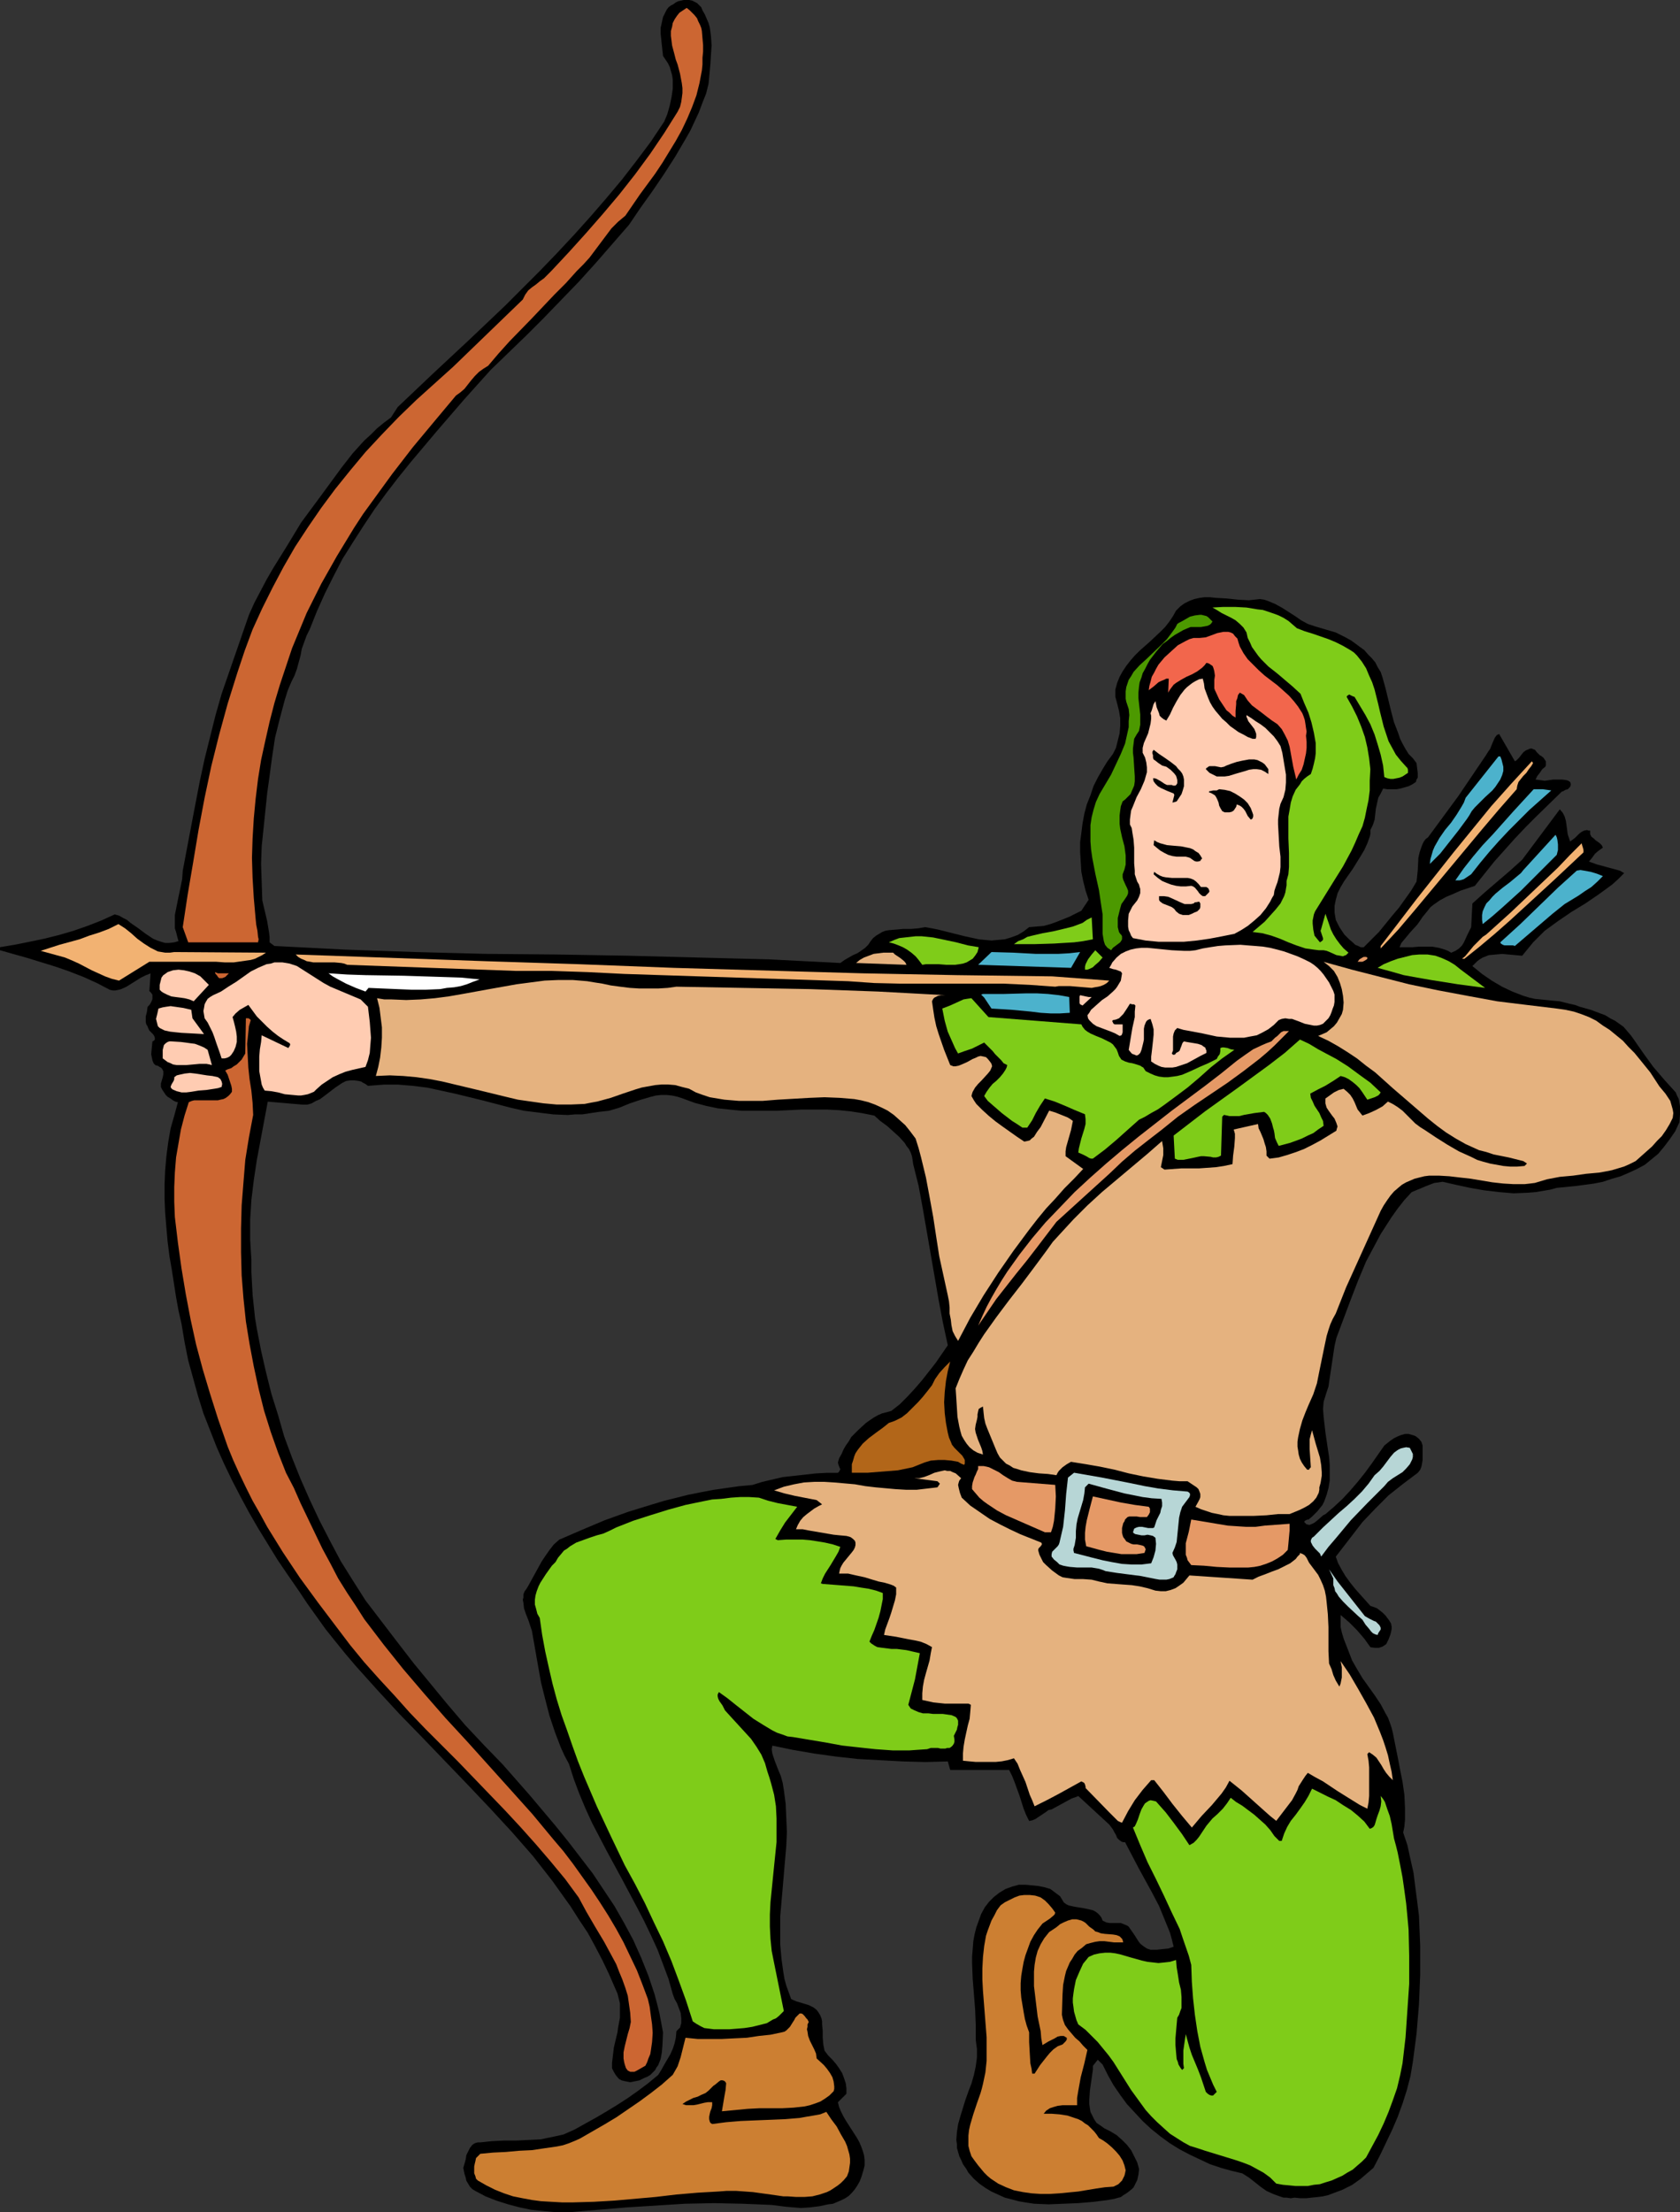 <?xml version="1.0" encoding="UTF-8" standalone="no"?>
<svg
   version="1.0"
   width="118.281mm"
   height="155.668mm"
   id="svg56"
   sodipodi:docname="Robin Hood 1.wmf"
   xmlns:inkscape="http://www.inkscape.org/namespaces/inkscape"
   xmlns:sodipodi="http://sodipodi.sourceforge.net/DTD/sodipodi-0.dtd"
   xmlns="http://www.w3.org/2000/svg"
   xmlns:svg="http://www.w3.org/2000/svg">
  <rect width="100%" height="100%" fill="#333333" stroke="none"/>
  <sodipodi:namedview
     id="namedview56"
     pagecolor="#ffffff"
     bordercolor="#000000"
     borderopacity="0.25"
     inkscape:showpageshadow="2"
     inkscape:pageopacity="0.0"
     inkscape:pagecheckerboard="0"
     inkscape:deskcolor="#d1d1d1"
     inkscape:document-units="mm" />
  <defs
     id="defs1">
    <pattern
       id="WMFhbasepattern"
       patternUnits="userSpaceOnUse"
       width="6"
       height="6"
       x="0"
       y="0" />
  </defs>
  <path
     style="fill:#000000;fill-opacity:1;fill-rule:evenodd;stroke:none"
     d="m 186.929,2.747 0.646,1.131 0.485,1.131 0.485,1.131 0.323,1.131 0.162,1.131 0.162,1.293 0.162,2.424 -0.162,2.424 -0.162,2.585 -0.485,5.171 -0.646,2.585 -0.969,2.424 -0.969,2.585 -1.131,2.424 -1.131,2.424 -1.293,2.262 -2.747,4.686 -2.908,4.525 -3.07,4.525 -3.231,4.525 -3.07,4.525 -4.362,5.009 -4.362,5.009 -4.524,5.009 -4.685,4.848 -4.685,4.848 -4.685,4.686 -4.847,4.686 -4.685,4.525 -7.109,7.918 -7.109,8.241 -6.947,8.241 -3.393,4.201 -3.231,4.201 -3.07,4.201 -2.908,4.363 -2.908,4.525 -2.747,4.363 -2.423,4.686 -2.262,4.525 -2.1,4.686 -1.939,4.848 -0.808,1.616 -0.646,1.778 -0.646,1.778 -0.323,1.778 -0.969,3.555 -0.646,1.778 -0.808,1.616 -0.969,2.262 -0.808,2.585 -1.293,4.848 -1.293,5.171 -0.808,5.333 -0.646,4.848 -0.646,4.686 -0.485,4.686 -0.485,4.686 -0.485,4.686 -0.162,4.686 0.162,4.848 0.162,4.848 0.646,2.747 0.646,2.747 0.485,2.909 0.162,1.293 v 1.454 l 1.293,0.97 9.532,0.485 9.371,0.485 18.741,0.646 18.741,0.485 18.58,0.162 18.903,0.323 18.741,0.485 18.903,0.485 9.532,0.485 9.532,0.485 1.131,-0.808 2.262,-1.293 1.131,-0.485 0.969,-0.646 1.131,-0.808 0.808,-0.808 0.646,-0.97 0.646,-0.808 0.808,-0.646 0.808,-0.485 0.808,-0.485 0.808,-0.323 0.969,-0.162 1.939,-0.162 1.777,-0.162 h 2.1 l 1.939,-0.162 1.939,-0.323 1.777,0.323 1.616,0.323 7.109,1.778 3.716,0.808 1.616,0.162 1.777,0.162 1.777,-0.162 1.777,-0.162 1.616,-0.485 1.777,-0.646 1.616,-0.97 1.454,-1.131 1.939,-0.162 1.939,-0.162 1.777,-0.485 1.777,-0.646 1.616,-0.646 1.616,-0.646 1.616,-0.808 1.616,-0.808 1.939,-2.909 -0.808,-2.424 -0.646,-2.585 -0.485,-2.424 -0.162,-2.585 -0.162,-2.747 v -2.585 l 0.323,-2.424 0.323,-2.585 0.485,-2.585 0.646,-2.424 0.969,-2.424 0.808,-2.424 1.131,-2.262 1.293,-2.262 1.293,-2.101 1.454,-1.939 0.808,-1.616 0.485,-1.939 0.485,-1.939 0.162,-1.939 v -2.101 l -0.323,-1.939 -0.485,-1.939 -0.485,-1.778 v -1.939 l 0.485,-1.778 0.646,-1.616 0.808,-1.454 0.969,-1.454 1.131,-1.454 1.131,-1.293 1.293,-1.293 2.747,-2.424 2.747,-2.585 1.293,-1.293 1.131,-1.454 0.969,-1.454 0.808,-1.454 1.131,-1.131 1.131,-0.808 1.293,-0.646 1.293,-0.485 1.454,-0.323 1.293,-0.162 h 1.454 l 1.454,0.162 2.908,0.162 3.07,0.323 2.908,0.162 1.454,-0.162 1.454,-0.162 1.131,0.162 0.969,0.323 1.939,0.808 1.777,0.97 3.554,2.262 1.616,1.131 1.777,0.97 1.939,0.646 2.747,0.808 2.747,0.808 2.585,1.293 1.454,0.808 1.131,0.808 1.293,0.97 1.131,0.808 0.969,1.131 0.969,0.97 0.969,1.131 0.646,1.293 0.808,1.293 0.485,1.454 0.808,2.909 1.454,5.979 0.808,3.07 1.131,2.909 0.485,1.454 0.646,1.293 0.808,1.454 0.808,1.293 1.131,1.131 0.969,1.293 0.162,1.293 0.162,1.293 v 1.293 l -0.323,0.485 -0.162,0.646 -0.969,0.646 -0.969,0.485 -1.131,0.323 -1.131,0.323 -0.969,0.162 h -1.131 -1.293 l -1.131,-0.162 -0.323,0.646 -0.323,0.646 -0.646,1.131 -0.323,1.454 -0.323,1.454 -0.323,2.909 -0.485,1.454 -0.646,1.293 v 0.97 l -0.162,0.808 -0.646,1.778 -0.808,1.778 -0.969,1.616 -2.1,3.393 -2.262,3.232 -0.969,1.616 -0.808,1.616 -0.485,1.778 -0.323,1.616 v 0.97 0.808 l 0.162,0.97 0.162,0.97 0.485,0.97 0.485,0.97 0.646,0.97 0.646,0.97 1.293,1.293 1.131,0.97 0.485,0.485 0.808,0.323 0.646,0.323 h 0.808 l 4.039,-4.04 3.554,-4.363 1.777,-2.101 1.616,-2.262 1.616,-2.262 1.454,-2.424 0.162,-1.454 0.162,-1.616 0.162,-3.232 0.323,-1.454 0.485,-1.454 0.323,-0.808 0.323,-0.646 0.485,-0.646 0.646,-0.485 4.039,-5.494 4.039,-5.494 7.432,-10.988 0.485,-0.808 0.485,-0.646 0.646,-1.616 0.646,-1.454 0.485,-0.646 0.646,-0.323 4.201,7.272 0.485,-0.323 0.646,-0.646 0.485,-0.646 0.646,-0.808 0.646,-0.485 0.808,-0.323 0.323,-0.162 h 0.485 l 0.323,0.162 0.485,0.162 0.485,0.646 0.485,0.485 0.323,0.323 0.323,0.162 0.646,0.485 0.323,0.485 0.323,0.485 v 0.646 0.485 l -0.162,0.323 -0.808,0.646 -0.646,0.97 -0.646,0.808 -0.485,0.97 1.293,0.162 1.131,0.162 2.262,-0.323 h 1.293 1.131 l 1.131,0.162 0.485,0.162 0.485,0.323 0.162,0.485 v 0.323 l -0.162,0.485 -0.323,0.323 -0.323,0.323 -0.646,0.162 -0.485,0.323 -0.485,0.162 -0.485,0.485 -6.139,5.979 -2.908,2.909 -2.908,3.07 -2.747,3.07 -2.747,3.07 -2.585,3.232 -2.585,3.232 -3.878,1.293 -1.777,0.808 -1.939,0.808 -1.777,0.97 -1.616,1.131 -0.808,0.646 -0.646,0.808 -0.646,0.808 -0.808,0.97 -0.646,0.97 -0.808,1.131 -1.777,1.939 -1.616,1.939 -0.808,0.97 -0.485,1.131 h 1.616 1.777 l 1.777,-0.162 h 1.939 1.616 l 1.777,0.323 1.616,0.485 0.808,0.323 0.808,0.485 1.131,-0.485 0.969,-0.646 0.808,-0.808 0.485,-0.808 0.969,-2.101 0.969,-1.939 0.323,-6.302 3.231,-2.909 3.393,-2.909 3.393,-2.909 3.231,-2.909 10.017,-13.412 0.808,0.97 0.485,0.97 0.323,1.131 0.162,1.131 0.323,2.424 0.323,0.97 0.323,0.97 0.646,-0.485 0.646,-0.485 1.131,-1.131 0.646,-0.485 0.646,-0.323 0.808,-0.162 0.323,0.162 h 0.485 v 0.97 l 0.323,0.646 0.646,0.485 0.485,0.485 0.485,0.323 0.646,0.485 0.485,0.485 0.323,0.646 -1.131,0.808 -0.969,0.808 -0.808,1.131 -0.808,0.97 2.262,0.808 1.293,0.323 1.131,0.323 2.423,0.646 1.131,0.323 1.131,0.646 -1.616,1.616 -1.616,1.454 -1.777,1.293 -1.777,1.293 -3.554,2.424 -3.716,2.262 -3.554,2.424 -1.777,1.293 -1.777,1.293 -1.616,1.616 -1.454,1.454 -1.454,1.778 -1.454,1.778 -1.777,-0.162 -1.777,-0.162 -1.777,-0.162 -1.777,0.162 -1.777,0.162 -0.808,0.323 -0.808,0.323 -0.808,0.485 -0.646,0.485 -0.646,0.646 -0.646,0.646 2.585,2.101 2.585,1.778 2.747,1.616 2.747,1.293 2.908,1.131 1.616,0.485 1.454,0.323 1.616,0.162 1.616,0.162 1.616,0.162 1.777,0.162 2.585,0.646 1.454,0.323 1.293,0.485 2.908,0.808 2.585,0.97 1.293,0.485 1.292,0.808 1.293,0.646 1.131,0.808 1.131,0.808 0.969,1.131 0.969,1.131 0.808,1.131 2.585,3.717 2.585,3.555 2.908,3.393 3.07,3.393 0.323,0.808 0.485,0.97 0.162,0.97 0.162,0.97 v 2.101 l -0.162,2.101 -1.131,2.424 -1.454,2.101 -1.454,1.939 -1.616,1.939 -1.777,1.454 -1.777,1.454 -2.1,1.131 -2.1,0.97 -2.262,0.97 -2.262,0.646 -2.423,0.808 -2.423,0.485 -2.423,0.323 -2.423,0.323 -5.008,0.485 -1.777,0.485 -1.939,0.323 -1.939,0.323 -1.939,0.162 -3.878,0.162 -3.878,-0.323 -4.039,-0.485 -3.716,-0.646 -3.716,-0.808 -3.554,-0.808 -1.131,0.162 -1.131,0.162 -2.1,0.808 -1.939,0.808 -1.939,0.808 -1.939,2.101 -1.777,2.262 -1.616,2.262 -1.454,2.262 -1.454,2.262 -1.293,2.424 -1.293,2.424 -1.292,2.424 -2.1,5.009 -1.939,5.009 -1.939,5.171 -1.939,5.171 -0.485,2.101 -0.323,2.101 -0.646,4.363 -0.323,2.101 -0.323,2.262 -0.646,1.939 -0.646,2.101 -0.162,1.939 0.162,2.101 0.485,4.201 0.646,4.363 0.323,2.101 0.162,2.101 v 2.101 2.101 l -0.323,1.939 -0.485,1.778 -0.646,1.778 -0.485,0.97 -0.646,0.808 -0.646,0.808 -0.808,0.808 -0.646,0.646 -0.969,0.808 h -0.323 l -0.323,0.162 -0.323,0.162 -0.162,0.323 0.323,0.323 0.323,0.323 h 0.323 l 0.323,0.162 0.808,-0.323 0.646,-0.323 0.808,-0.646 1.454,-1.293 0.646,-0.323 2.262,-1.939 2.262,-2.101 2.1,-2.262 1.939,-2.262 1.939,-2.424 1.777,-2.424 3.393,-4.848 1.616,-1.293 0.969,-0.646 0.969,-0.485 0.808,-0.323 1.131,-0.323 h 0.969 l 1.131,0.323 0.485,0.162 0.323,0.162 0.808,0.646 0.646,0.808 0.323,0.97 v 0.808 3.07 l -0.162,0.97 -0.162,0.808 -0.323,0.808 -0.646,0.808 -3.878,2.909 -3.878,3.07 -3.554,3.555 -3.393,3.555 -7.109,9.211 0.646,1.778 0.969,1.778 0.969,1.616 1.293,1.778 1.293,1.616 1.293,1.454 2.747,3.07 0.969,0.323 0.808,0.323 1.454,1.131 0.808,0.808 0.485,0.646 0.485,0.646 0.485,0.808 0.162,0.808 v 0.646 l -0.162,0.808 -0.162,0.646 -0.485,1.293 -0.646,1.293 -0.485,0.323 -0.485,0.323 -0.485,0.162 -0.485,0.162 h -1.131 l -1.131,-0.162 -0.808,-1.131 -0.808,-1.131 -0.969,-1.131 -0.969,-1.131 -2.1,-2.101 -1.131,-0.97 -1.131,-0.97 v 1.616 1.616 l 0.323,1.454 0.485,1.616 1.131,2.909 1.131,2.909 1.293,2.262 1.454,2.424 3.231,4.525 1.616,2.424 1.293,2.424 0.646,1.131 0.485,1.293 0.485,1.454 0.323,1.293 0.646,3.232 0.646,3.232 0.646,3.393 0.646,3.232 0.485,3.393 0.162,3.393 v 3.232 l -0.162,1.778 -0.323,1.616 1.131,3.393 0.808,3.717 0.808,3.555 0.485,3.878 0.485,3.717 0.485,3.878 0.162,4.04 0.162,3.878 v 3.878 3.878 l -0.162,4.04 -0.162,3.878 -0.323,3.878 -0.323,3.878 -0.485,3.717 -0.485,3.717 -0.646,3.878 -0.969,3.717 -1.131,3.555 -1.293,3.555 -1.454,3.393 -1.616,3.393 -1.616,3.393 -1.777,3.393 -1.131,0.97 -1.131,0.97 -1.131,0.97 -1.131,0.808 -1.131,0.808 -1.292,0.646 -1.293,0.646 -1.293,0.485 -2.585,0.97 -1.454,0.323 -1.293,0.162 -1.616,0.162 -1.454,0.162 h -1.454 l -1.616,-0.162 -0.969,0.162 -1.131,-0.162 h -0.808 l -0.969,-0.323 -1.777,-0.646 -1.777,-0.808 -1.616,-1.131 -1.616,-1.293 -1.454,-1.131 -1.777,-1.131 -2.747,-0.646 -2.908,-0.808 -2.908,-0.97 -2.747,-1.293 -2.747,-1.293 -2.747,-1.454 -2.585,-1.616 -2.423,-1.778 -2.423,-1.939 -2.262,-2.101 -2.1,-2.262 -2.1,-2.262 -1.777,-2.424 -1.777,-2.585 -1.454,-2.585 -1.454,-2.909 -1.293,-1.293 -1.292,1.616 v 0.97 l -0.162,1.131 -0.323,2.262 -0.323,2.262 -0.162,2.424 v 1.131 l 0.162,1.131 0.162,0.97 0.485,0.97 0.485,0.97 0.646,0.97 0.969,0.646 1.131,0.808 1.616,0.808 1.616,0.97 1.454,1.293 1.292,1.293 1.131,1.454 0.808,1.616 0.808,1.616 0.485,1.778 -0.162,1.454 -0.323,1.454 -0.646,1.293 -0.323,0.646 -0.485,0.485 -0.808,0.646 -0.646,0.485 -0.808,0.485 -0.646,0.485 -1.777,0.485 -1.777,0.323 -3.878,0.485 -1.939,0.162 -1.939,0.162 -3.878,0.162 -4.039,0.162 -3.878,-0.162 -2.1,-0.323 -1.939,-0.323 -1.777,-0.485 -1.939,-0.485 -1.777,-0.808 -1.777,-0.808 -1.616,-0.97 -1.616,-1.131 -1.454,-1.293 -1.454,-1.616 -0.646,-1.131 -0.808,-1.131 -0.485,-1.131 -0.485,-0.97 -0.323,-1.131 -0.323,-1.131 v -0.97 l -0.162,-1.131 0.162,-2.101 0.323,-2.101 0.646,-2.262 0.646,-2.101 0.646,-2.101 0.808,-2.262 0.808,-2.101 0.646,-2.262 0.485,-2.262 0.323,-2.424 v -2.262 l -0.162,-1.131 -0.162,-1.293 v -4.04 l -0.162,-4.04 -0.646,-8.08 -0.162,-4.04 v -1.939 l 0.162,-1.939 0.162,-2.101 0.323,-1.778 0.485,-1.939 0.646,-1.778 0.646,-1.778 0.969,-1.778 1.131,-1.454 1.293,-1.293 1.454,-1.131 1.616,-0.97 1.777,-0.646 1.777,-0.485 h 1.777 l 1.777,0.162 1.616,0.162 1.616,0.323 1.616,0.485 0.646,0.485 0.646,0.485 0.646,0.485 0.646,0.485 0.485,0.808 0.485,0.808 0.646,0.485 0.646,0.323 1.454,0.323 2.908,0.485 1.454,0.323 0.646,0.162 0.646,0.323 0.646,0.485 0.485,0.485 0.485,0.646 0.323,0.808 0.969,0.485 0.969,0.162 h 1.939 0.969 l 0.808,0.323 0.808,0.323 0.485,0.323 0.323,0.485 1.131,1.616 1.131,1.778 0.485,0.646 0.808,0.646 0.969,0.646 0.969,0.323 h 1.616 l 1.454,-0.162 1.616,-0.162 1.454,-0.485 -0.485,-1.939 -0.485,-1.778 -1.454,-3.555 -1.454,-3.555 -1.777,-3.393 -3.716,-6.787 -3.554,-6.787 h -0.485 l -0.485,-0.162 -0.646,-0.485 -0.485,-0.485 -0.323,-0.808 -0.485,-0.808 -0.323,-0.646 -0.485,-0.646 -0.485,-0.646 -8.24,-7.595 -0.808,0.323 -0.969,0.323 -1.777,0.97 -1.777,0.97 -1.777,0.97 -0.808,0.162 -0.646,0.485 -1.454,0.97 -1.454,0.97 -0.808,0.323 -0.808,0.162 -0.808,-1.616 -0.646,-1.616 -1.131,-3.555 -1.293,-3.555 -0.646,-1.616 -0.808,-1.616 h -15.672 l -0.646,-2.262 -5.978,0.162 -5.978,-0.162 -5.978,-0.323 -5.978,-0.323 -5.816,-0.646 -5.816,-0.808 -5.655,-0.97 -5.493,-1.131 -0.162,0.97 0.162,1.131 0.323,0.97 0.323,0.97 0.808,2.101 0.808,1.939 0.485,1.778 0.323,1.939 0.485,3.717 0.162,3.717 0.162,3.717 -0.162,3.717 -0.323,3.717 -0.646,7.595 -0.646,7.433 v 3.717 3.717 l 0.323,3.717 0.485,3.555 0.323,1.939 0.485,1.778 0.646,1.778 0.646,1.778 0.646,0.323 0.808,0.323 3.231,0.97 0.646,0.323 0.646,0.323 0.808,0.646 0.485,0.646 0.485,0.808 0.323,0.808 0.162,0.808 v 0.808 l 0.162,1.778 v 1.778 l 0.162,1.778 0.162,0.808 0.162,0.808 0.485,0.646 0.485,0.646 1.131,1.131 0.969,1.131 0.808,1.131 0.808,1.293 0.485,1.293 0.485,1.454 0.162,1.293 v 1.454 l -2.262,2.262 0.323,1.293 0.485,1.131 0.646,1.293 0.646,1.131 1.454,2.262 1.454,2.262 0.646,1.131 0.485,1.131 0.485,1.293 0.323,1.131 0.162,1.293 v 1.454 l -0.323,1.293 -0.485,1.616 -0.485,1.293 -0.646,1.131 -0.646,0.97 -0.808,0.97 -0.808,0.808 -0.969,0.646 -0.969,0.485 -1.131,0.485 -1.131,0.485 -1.292,0.162 -2.262,0.485 -2.585,0.323 -2.423,0.162 -3.878,-0.323 -3.878,-0.485 -3.716,-0.162 -4.039,-0.162 -7.593,-0.162 -7.755,0.162 -7.755,0.485 -7.755,0.485 -15.349,1.293 h -3.393 l -3.393,-0.323 -3.231,-0.323 -3.07,-0.646 -3.07,-0.808 -3.07,-0.97 -2.908,-1.131 -2.747,-1.454 -0.808,-0.485 -0.646,-0.646 -0.485,-0.808 -0.485,-0.808 -0.162,-0.808 -0.323,-0.97 -0.323,-1.616 0.323,-1.131 0.323,-1.131 0.162,-1.131 0.485,-0.97 0.485,-0.97 0.646,-0.808 0.485,-0.323 0.323,-0.162 0.646,-0.162 h 0.646 l 3.07,-0.323 3.231,-0.162 h 3.231 l 3.393,-0.162 3.231,-0.162 1.454,-0.323 1.616,-0.323 1.454,-0.323 1.454,-0.323 1.454,-0.646 1.454,-0.646 5.816,-3.232 2.747,-1.616 2.908,-1.778 2.747,-1.778 2.747,-1.939 2.585,-1.939 2.747,-2.262 0.808,-1.293 0.808,-1.454 1.616,-2.747 0.646,-1.454 0.485,-1.454 0.323,-1.454 0.162,-1.778 0.485,-0.485 0.485,-0.485 0.162,-0.646 0.162,-0.485 v -0.646 -0.646 l -0.162,-1.454 -0.485,-1.293 -0.485,-1.293 -0.646,-1.131 -0.485,-1.293 -1.131,-4.04 -1.454,-3.878 -1.454,-3.878 -1.777,-3.878 -1.777,-3.717 -1.939,-3.717 -4.039,-7.595 -4.039,-7.433 -1.939,-3.717 -1.939,-3.717 -1.777,-3.878 -1.616,-3.878 -1.454,-3.878 -1.293,-4.04 -1.131,-2.101 -0.969,-2.101 -1.616,-4.201 -1.454,-4.363 -1.131,-4.363 -1.131,-4.525 -0.808,-4.525 -1.616,-9.211 -0.485,-1.454 -0.485,-1.454 -0.646,-1.616 -0.485,-1.454 -0.162,-1.454 -0.162,-0.808 0.162,-0.646 v -0.808 l 0.323,-0.808 0.485,-0.646 0.485,-0.808 1.777,-3.232 1.777,-3.232 0.969,-1.454 1.131,-1.616 1.131,-1.454 1.454,-1.293 5.978,-2.585 6.139,-2.585 6.301,-2.262 6.301,-1.939 3.231,-0.97 3.231,-0.808 3.231,-0.808 3.231,-0.646 3.393,-0.646 3.393,-0.485 3.393,-0.485 3.554,-0.323 2.585,-0.808 2.747,-0.646 2.747,-0.646 2.908,-0.323 2.908,-0.323 2.908,-0.323 2.908,-0.162 h 3.07 l 0.323,-0.323 0.162,-0.323 0.162,-0.323 -0.162,-0.323 -0.323,-0.808 -0.162,-0.646 0.323,-1.131 0.646,-1.131 0.485,-1.131 0.646,-1.131 0.808,-1.131 0.646,-1.131 1.939,-1.939 1.939,-1.778 1.131,-0.808 0.969,-0.646 1.131,-0.646 1.131,-0.485 1.293,-0.323 1.131,-0.323 2.262,-1.778 2.1,-2.101 1.939,-2.101 1.939,-2.262 1.777,-2.262 1.777,-2.262 3.231,-4.686 -1.293,-5.979 -1.131,-5.979 -4.201,-24.239 -1.131,-6.14 -1.454,-5.817 -0.162,-1.131 -0.162,-0.97 -0.323,-0.97 -0.485,-0.97 -0.646,-0.808 -0.485,-0.808 -1.454,-1.616 -1.616,-1.454 -1.616,-1.454 -1.777,-1.293 -1.616,-1.454 -3.231,-0.646 -3.07,-0.485 -3.231,-0.323 -3.231,-0.162 h -6.463 l -6.624,0.323 h -6.301 -3.231 l -3.231,-0.323 -3.07,-0.323 -3.07,-0.646 -3.07,-0.808 -3.07,-1.131 -1.454,-0.485 -1.454,-0.323 -1.454,-0.162 h -1.454 l -1.454,0.162 -1.293,0.323 -2.747,0.808 -2.908,0.97 -2.747,1.131 -2.747,0.808 -1.454,0.162 -1.454,0.162 -2.1,0.323 -2.1,0.323 h -1.939 l -1.939,0.162 -3.878,-0.162 -3.878,-0.485 -3.878,-0.485 -3.554,-0.808 -7.432,-1.939 -7.27,-1.778 -3.716,-0.808 -3.716,-0.808 -3.878,-0.485 -3.878,-0.323 h -1.939 -1.939 l -2.1,0.162 -2.1,0.162 -0.646,-0.485 -0.646,-0.323 -0.485,-0.323 -0.646,-0.162 -1.131,-0.162 h -1.131 l -1.131,0.162 -0.969,0.485 -0.969,0.646 -0.969,0.646 -2.1,1.616 -1.939,1.454 -1.131,0.485 -1.131,0.646 -1.131,0.323 h -1.131 l -9.371,-0.808 -0.485,2.585 -0.485,2.585 -0.969,5.171 -0.969,5.171 -0.808,5.332 -0.646,5.333 -0.323,5.171 v 2.747 2.585 l 0.162,2.747 0.162,2.585 v 3.232 l 0.162,3.07 0.162,3.07 0.323,3.07 0.323,3.07 0.485,2.909 1.131,5.817 1.293,5.656 1.454,5.817 1.777,5.656 1.616,5.656 2.1,5.656 2.262,5.656 2.423,5.494 2.585,5.494 2.747,5.333 2.908,5.494 3.231,5.171 3.393,5.333 8.401,10.988 4.362,5.656 4.524,5.494 4.524,5.494 4.685,5.494 5.008,5.333 5.008,5.171 7.109,8.08 6.947,8.241 3.393,4.201 3.231,4.201 3.231,4.201 2.908,4.363 2.908,4.363 2.585,4.525 2.423,4.525 2.1,4.686 1.939,4.848 0.808,2.424 0.808,2.424 0.646,2.424 0.646,2.585 0.485,2.585 0.485,2.585 -0.162,3.555 -0.162,1.778 -0.323,1.778 -0.646,1.616 -0.485,0.646 -0.323,0.646 -0.646,0.646 -0.646,0.646 -0.808,0.485 -0.808,0.323 -0.646,0.323 -0.646,0.323 -0.808,0.162 -0.808,0.162 -0.808,0.162 -0.808,-0.162 -0.808,-0.162 -0.646,-0.162 -0.646,-0.323 -0.323,-0.323 -0.646,-0.808 -0.485,-0.808 -0.485,-0.97 v -1.454 l 0.162,-1.293 0.323,-2.747 0.646,-2.747 0.323,-1.293 0.162,-1.293 0.485,-2.585 v -1.293 -1.293 -1.293 l -0.323,-1.293 -0.323,-1.293 -0.646,-1.454 -1.616,-3.717 -1.777,-3.717 -1.939,-3.717 -1.939,-3.555 -2.262,-3.393 -2.262,-3.555 -2.423,-3.393 -2.423,-3.393 -5.17,-6.625 -5.655,-6.464 -5.816,-6.302 -5.978,-6.302 -12.117,-12.604 -5.978,-6.14 -5.816,-6.302 -5.816,-6.464 -2.747,-3.232 -2.747,-3.393 -2.585,-3.232 -2.423,-3.393 -2.423,-3.393 -2.262,-3.393 -2.908,-4.201 -2.747,-4.04 -2.585,-4.201 -2.585,-4.201 -2.423,-4.201 -2.262,-4.201 -2.262,-4.363 -2.1,-4.363 -1.939,-4.363 -1.777,-4.525 -1.777,-4.525 -1.454,-4.686 -1.293,-4.686 -1.293,-4.686 -0.969,-4.848 -0.808,-4.848 -0.808,-3.555 -0.646,-3.555 -1.131,-7.272 -0.646,-3.717 -0.485,-3.878 -0.323,-3.717 -0.323,-3.878 -0.162,-3.717 v -3.878 l 0.162,-3.717 0.323,-3.717 0.485,-3.717 0.646,-3.717 0.969,-3.393 0.969,-3.555 -0.646,-0.162 -0.646,-0.323 -0.646,-0.485 -0.808,-0.485 -0.485,-0.485 -0.969,-1.454 -0.323,-0.646 v -0.97 l 0.485,-1.616 0.162,-0.808 v -0.808 l -0.162,-0.323 -0.162,-0.323 -0.323,-0.323 -0.323,-0.162 -0.485,-0.323 -0.646,-0.162 -0.485,-0.485 -0.323,-0.808 -0.162,-0.808 -0.162,-0.808 0.162,-1.778 0.162,-1.616 0.323,-0.162 0.323,-0.323 v -0.323 -0.162 l -0.162,-0.485 -0.323,-0.485 -0.485,-0.485 -0.485,-0.485 -0.323,-0.646 -0.162,-0.485 -0.323,-0.485 -0.162,-0.646 v -0.646 -0.808 l 0.323,-1.293 0.162,-1.293 0.485,-0.485 0.323,-0.485 0.323,-0.646 0.162,-0.485 v -0.646 -0.485 l -0.323,-0.485 -0.485,-0.485 0.323,-4.686 -1.293,0.485 -1.293,0.646 -1.293,0.808 -1.293,0.808 -1.293,0.808 -1.454,0.646 -0.646,0.162 -0.808,0.162 h -0.646 l -0.808,-0.162 -3.393,-1.778 -3.554,-1.616 -3.716,-1.454 -3.716,-1.293 L 7.432,254.829 0,252.729 v -0.808 l 3.878,-0.646 4.039,-0.808 3.878,-0.808 3.878,-0.97 3.878,-1.131 3.716,-1.293 3.716,-1.454 3.554,-1.616 1.131,0.323 1.131,0.646 0.969,0.485 0.969,0.808 2.1,1.454 1.939,1.454 1.939,1.293 1.131,0.485 0.969,0.323 1.131,0.323 h 1.131 l 1.293,-0.162 1.131,-0.323 -0.323,-1.131 -0.323,-1.293 -0.323,-0.97 v -1.293 -2.262 l 0.485,-2.424 0.485,-2.424 0.485,-2.262 0.485,-2.424 0.162,-2.262 2.262,-11.958 2.262,-11.796 1.293,-5.979 1.454,-5.817 1.454,-5.817 1.616,-5.656 7.27,-21.007 1.454,-3.232 1.616,-3.07 1.616,-3.07 1.777,-3.07 3.716,-5.979 3.716,-6.14 2.747,-3.717 2.747,-3.717 5.332,-7.272 2.908,-3.717 3.07,-3.393 1.777,-1.616 1.616,-1.616 1.777,-1.454 1.939,-1.454 1.777,-2.747 9.371,-8.888 9.532,-8.888 9.532,-9.049 9.371,-9.372 4.524,-4.686 4.524,-4.848 4.362,-4.848 4.201,-4.848 4.201,-5.009 3.878,-5.009 3.878,-5.171 3.554,-5.333 0.808,-1.939 0.646,-2.262 0.485,-2.262 0.323,-2.262 v -1.293 -1.131 l -0.162,-1.131 -0.323,-1.131 -0.323,-1.131 -0.485,-0.97 -0.646,-0.97 -0.646,-0.97 -0.323,-2.909 -0.323,-3.07 V 7.433 l 0.323,-1.454 0.323,-1.454 0.646,-1.293 0.323,-0.646 0.485,-0.646 0.646,-0.485 0.646,-0.323 0.646,-0.485 0.646,-0.323 0.808,-0.162 L 181.921,0 h 0.808 0.646 l 0.808,0.162 0.646,0.323 0.646,0.323 0.485,0.485 0.646,0.646 z"
     id="path1" />
  <path
     style="fill:#cc6632;fill-opacity:1;fill-rule:evenodd;stroke:none"
     d="m 186.767,8.241 0.162,1.939 0.162,1.778 v 1.778 l -0.162,1.616 v 1.778 l -0.162,1.616 -0.646,3.393 -0.808,3.232 -1.131,3.07 -1.293,3.07 -1.454,3.07 -1.616,2.909 -1.777,2.909 -1.777,2.909 -1.939,2.909 -4.039,5.494 -3.878,5.656 -0.969,0.808 -0.969,0.808 -1.777,1.778 -1.454,1.939 -1.454,1.939 -1.454,1.939 -1.454,1.939 -1.616,1.778 -1.777,1.778 -2.908,3.232 -3.07,3.07 -5.978,6.302 -5.978,6.14 -2.908,3.232 -2.747,3.232 -1.292,0.808 -1.131,0.808 -1.131,1.131 -0.969,1.131 -1.777,2.262 -1.131,0.97 -1.131,0.808 -5.816,6.948 -5.655,6.787 -5.493,7.11 -5.17,7.11 -2.585,3.555 -2.423,3.717 -2.262,3.717 -2.262,3.717 -2.1,3.717 -2.1,3.717 -1.939,3.878 -1.939,3.878 -1.939,4.686 -1.939,4.686 -1.616,4.848 -1.616,4.848 -1.454,4.848 -1.293,5.009 -1.131,5.009 -1.131,5.171 -0.808,5.009 -0.646,5.333 -0.485,5.171 -0.323,5.332 -0.162,5.171 0.162,5.333 0.323,5.332 0.485,5.494 0.162,1.616 0.323,1.616 0.162,1.616 0.162,0.646 -0.162,0.808 H 50.085 l -1.454,-4.04 1.293,-8.564 1.454,-8.564 1.454,-8.726 1.616,-8.564 1.777,-8.403 2.1,-8.403 2.262,-8.241 2.585,-8.241 1.939,-5.817 2.1,-5.656 2.585,-5.656 2.747,-5.494 2.908,-5.494 3.07,-5.332 3.393,-5.171 3.554,-5.171 3.716,-5.009 4.039,-5.009 4.039,-4.848 4.362,-4.686 4.524,-4.686 4.685,-4.525 4.847,-4.363 4.847,-4.363 18.58,-17.937 0.323,-0.646 0.323,-0.646 0.808,-1.131 0.969,-0.808 1.131,-0.808 0.969,-0.808 1.131,-0.808 0.969,-0.97 0.969,-0.97 4.685,-5.009 4.524,-5.009 4.524,-5.171 4.362,-5.171 4.201,-5.333 4.039,-5.494 3.716,-5.494 3.554,-5.656 0.646,-1.293 0.323,-1.293 0.162,-1.131 0.162,-1.293 v -1.293 l -0.162,-1.293 -0.485,-2.585 -0.646,-2.424 -0.485,-1.293 -0.323,-1.293 -0.646,-2.424 -0.323,-2.585 V 8.241 l 0.323,-1.131 0.162,-0.97 0.485,-0.97 0.646,-0.97 0.646,-0.808 0.969,-0.646 0.969,-0.646 0.808,0.646 0.646,0.646 0.646,0.646 0.646,0.808 0.323,0.808 0.485,0.97 0.323,0.808 z"
     id="path2" />
  <path
     style="fill:#7fcc19;fill-opacity:1;fill-rule:evenodd;stroke:none"
     d="m 345.1,167.085 2.1,0.808 2.1,0.646 4.201,1.454 1.939,0.808 1.939,0.97 1.939,1.131 0.969,0.646 0.808,0.808 1.293,1.616 1.131,1.778 0.808,1.939 0.808,1.778 0.646,1.939 0.969,3.878 0.485,2.101 0.969,3.878 0.646,1.939 0.646,1.939 0.969,1.778 0.969,1.778 1.293,1.616 1.454,1.616 0.323,0.323 0.162,0.485 v 0.808 l -1.454,0.97 -0.808,0.323 -0.808,0.162 -0.808,0.162 h -0.808 l -0.808,-0.162 -0.808,-0.323 -0.323,-3.07 -0.646,-2.909 -0.808,-2.747 -0.808,-2.585 -1.131,-2.747 -1.293,-2.424 -1.454,-2.424 -1.454,-2.424 -0.485,-0.162 -0.646,-0.323 -0.323,-0.162 -0.162,0.162 -0.323,0.162 -0.162,0.323 1.454,2.585 1.293,2.585 1.131,2.747 0.969,2.747 0.646,2.747 0.485,2.909 0.162,1.454 0.162,1.454 -0.162,3.07 v 2.585 l -0.323,2.585 -0.485,2.262 -0.485,2.424 -0.646,2.262 -0.969,2.101 -0.969,2.262 -0.969,2.101 -2.262,4.201 -2.423,3.878 -5.008,8.08 -0.323,0.808 -0.162,0.808 -0.162,0.808 v 0.808 l 0.162,1.616 0.323,1.616 1.454,1.778 0.485,-0.323 0.323,-0.323 v -0.485 l -0.162,-0.485 -0.323,-0.97 -0.162,-0.485 0.162,-0.485 1.131,-4.04 0.969,2.747 0.485,1.454 0.646,1.293 0.808,1.293 0.969,1.293 0.969,1.131 1.293,1.131 -0.323,0.323 -0.323,0.323 -0.485,0.162 -0.323,0.162 -0.808,-0.162 -0.969,-0.162 -1.777,-0.808 -0.808,-0.323 -0.808,-0.162 h -1.293 l -1.293,-0.162 -1.131,-0.162 -1.131,-0.162 -2.423,-0.808 -2.1,-0.808 -2.262,-0.97 -2.262,-0.808 -2.423,-0.646 -1.293,-0.162 -1.293,-0.162 3.231,-2.747 1.454,-1.616 1.454,-1.616 1.292,-1.616 0.485,-0.97 0.485,-0.97 0.323,-0.97 0.162,-0.97 0.162,-0.97 v -1.131 l 0.485,-1.778 0.162,-1.939 v -1.778 -1.939 l -0.162,-3.878 v -3.878 -1.939 l 0.323,-1.778 0.323,-1.939 0.485,-1.616 0.808,-1.778 1.131,-1.454 0.485,-0.808 0.646,-0.646 0.808,-0.646 0.969,-0.646 0.485,-1.454 0.323,-1.293 0.323,-1.454 0.162,-1.293 v -1.293 -1.454 l -0.485,-2.747 -0.646,-2.747 -0.808,-2.585 -1.131,-2.585 -0.969,-2.424 -2.1,-1.939 -2.1,-1.778 -1.131,-0.97 -0.969,-0.808 -2.262,-1.778 -1.939,-1.939 -0.808,-0.97 -0.808,-1.131 -0.808,-1.131 -0.485,-1.131 -0.646,-1.293 -0.323,-1.454 -0.808,-1.293 -0.969,-0.97 -1.131,-0.97 -1.131,-0.646 -1.293,-0.646 -1.293,-0.646 -1.293,-0.808 -1.131,-0.646 2.908,-0.162 h 3.07 l 3.07,0.162 2.908,0.485 1.454,0.162 1.454,0.485 1.454,0.485 1.292,0.485 1.293,0.646 1.293,0.808 1.131,0.97 z"
     id="path3" />
  <path
     style="fill:#4c9900;fill-opacity:1;fill-rule:evenodd;stroke:none"
     d="m 322.642,165.308 -0.323,0.485 -0.323,0.323 -0.646,0.323 -0.808,0.162 -0.969,0.162 h -1.777 -0.969 l -0.808,0.323 -1.131,0.485 -1.131,0.646 -1.131,0.646 -1.131,0.808 -0.969,0.808 -1.131,0.808 -1.777,2.101 -1.616,2.101 -0.646,1.131 -0.646,1.293 -0.646,1.131 -0.323,1.131 -0.485,1.293 -0.162,1.131 -0.162,1.616 v 1.454 l 0.323,2.909 0.162,1.454 v 1.293 1.454 l -0.323,1.616 -0.646,0.97 -0.646,1.131 -0.162,1.293 -0.162,1.293 v 1.131 l 0.162,1.293 0.162,2.585 0.162,2.424 v 1.293 l -0.162,1.131 -0.485,1.131 -0.485,1.131 -0.969,0.97 -0.485,0.485 -0.646,0.485 -0.485,1.293 -0.162,1.131 -0.162,1.293 v 1.131 1.131 l 0.162,1.293 0.485,2.262 0.646,2.424 0.323,2.424 v 1.131 1.293 l -0.323,1.293 -0.485,1.293 v 0.808 l 0.162,0.646 0.646,1.454 0.323,0.646 0.323,0.808 v 0.646 l -0.162,0.485 -0.162,0.323 -0.646,0.97 -0.808,1.131 -0.323,1.131 -0.323,1.293 -0.323,1.293 v 1.293 1.131 l 0.323,1.293 0.323,0.485 0.323,0.323 0.162,0.323 v 0.808 l -0.162,0.323 -0.323,0.485 -1.293,0.97 -0.646,0.485 -0.485,0.646 -0.485,-0.323 -0.485,-0.323 -0.646,-0.808 -0.323,-0.97 -0.162,-0.97 -0.162,-0.97 v -1.131 -0.97 -0.97 -2.101 l -0.323,-2.101 -0.646,-4.363 -0.969,-4.363 -0.808,-4.201 -0.323,-2.262 -0.162,-2.101 v -2.101 -2.262 l 0.323,-2.101 0.485,-1.939 0.646,-2.101 0.969,-2.101 3.07,-5.171 1.293,-2.747 1.293,-2.747 1.131,-2.747 0.323,-1.454 0.323,-1.454 0.323,-1.454 v -1.616 l 0.162,-1.616 -0.162,-1.616 -0.323,-0.97 -0.323,-0.97 -0.162,-0.808 v -0.97 -0.97 l 0.162,-1.131 0.323,-0.97 0.323,-0.97 0.646,-0.97 0.646,-1.131 1.616,-1.778 1.777,-1.616 3.716,-3.555 1.777,-1.778 1.454,-1.939 0.808,-1.131 0.485,-0.97 0.485,-0.323 0.646,-0.323 2.262,-1.293 1.293,-0.323 1.293,-0.162 h 0.485 l 0.646,0.162 0.646,0.162 0.485,0.323 0.646,0.646 z"
     id="path4" />
  <path
     style="fill:#f2664c;fill-opacity:1;fill-rule:evenodd;stroke:none"
     d="m 329.267,169.832 0.323,1.131 0.323,0.97 0.969,1.778 1.131,1.616 1.454,1.454 1.454,1.454 1.616,1.454 3.393,2.585 1.454,1.293 1.616,1.454 1.293,1.454 1.131,1.454 1.131,1.778 0.323,0.808 0.323,0.97 0.162,0.97 0.162,1.131 0.162,0.97 -0.162,1.131 0.162,1.616 v 1.616 l -0.162,1.454 -0.323,1.454 -0.323,1.454 -0.485,1.454 -0.808,1.293 -0.646,1.293 -0.808,-3.393 -0.323,-1.778 -0.323,-1.778 -0.323,-1.778 -0.485,-1.616 -0.808,-1.616 -0.808,-1.454 -1.131,-1.293 -1.454,-0.97 -1.292,-0.97 -1.454,-1.131 -1.292,-0.97 -1.293,-0.97 -1.131,-1.293 -0.969,-1.454 -1.131,-0.646 -0.485,0.646 -0.162,0.808 -0.323,0.808 v 0.808 l -0.162,1.778 v 1.778 l -0.808,-0.485 -0.808,-0.808 -0.808,-0.646 -0.646,-0.97 -0.646,-0.97 -0.646,-0.97 -0.969,-2.101 -0.162,-0.323 -0.162,-0.485 v -1.616 -0.646 l 0.162,-1.131 -0.162,-1.131 -0.162,-0.646 -0.162,-0.485 -0.162,-0.323 -0.485,-0.323 -0.485,-0.323 -0.646,-0.162 -0.485,0.646 -0.646,0.646 -1.293,0.97 -1.454,0.808 -1.454,0.646 -1.454,0.808 -1.293,0.808 -0.646,0.485 -0.485,0.646 -0.485,0.646 -0.485,0.808 0.162,-3.717 h -0.646 l -0.646,0.323 -0.808,0.323 -0.646,0.323 -1.293,1.131 -1.293,0.97 0.162,-1.131 0.323,-1.131 0.323,-1.293 0.646,-1.131 0.485,-0.97 0.646,-1.131 0.808,-0.97 0.808,-0.97 1.777,-1.616 1.777,-1.616 2.1,-1.131 0.969,-0.485 1.131,-0.323 h 0.808 0.808 l 1.616,-0.162 3.07,-1.131 1.616,-0.323 h 0.646 0.646 l 0.646,0.162 0.646,0.323 0.485,0.646 z"
     id="path5" />
  <path
     style="fill:#ffccb2;fill-opacity:1;fill-rule:evenodd;stroke:none"
     d="m 333.306,196.495 h 0.808 l 0.162,-0.485 v -0.485 -0.323 l -0.162,-0.485 -0.323,-0.808 -0.485,-0.646 -1.131,-1.454 -0.323,-0.808 -0.162,-0.323 v -0.485 l 1.292,0.808 1.131,0.808 1.293,0.808 1.293,0.97 1.131,1.131 1.131,1.131 0.969,1.293 0.808,1.293 0.485,1.778 0.323,1.939 0.323,1.939 0.323,1.939 v 2.101 l -0.162,1.939 -0.485,1.939 -0.808,1.778 -0.323,1.293 -0.162,1.454 -0.162,1.454 v 1.293 l 0.162,2.909 0.162,2.909 0.323,2.747 v 2.747 l -0.162,1.454 -0.323,1.293 -0.323,1.293 -0.485,1.293 -0.323,0.97 -0.162,1.131 -0.485,0.808 -0.485,0.97 -1.131,1.778 -1.454,1.778 -1.616,1.454 -1.777,1.454 -1.777,1.131 -1.777,0.97 -3.231,0.646 -3.393,0.646 -3.393,0.485 -3.393,0.323 h -3.393 -3.393 l -3.393,-0.323 -3.393,-0.646 -0.485,-0.646 -0.323,-0.808 -0.323,-0.646 -0.162,-0.97 v -1.616 l 0.162,-1.778 0.485,-0.97 0.485,-0.97 0.646,-0.808 0.646,-0.808 0.485,-0.97 0.323,-0.97 v -0.485 -0.646 l -0.162,-0.485 -0.162,-0.646 -0.485,-0.808 -0.323,-0.97 -0.323,-0.97 v -0.97 l -0.162,-1.939 v -4.201 l -0.162,-2.101 -0.323,-1.939 -0.162,-1.131 -0.485,-0.97 v -1.293 l 0.162,-1.293 0.162,-1.131 0.485,-1.131 0.969,-2.424 1.131,-2.101 0.969,-2.262 0.323,-1.131 0.323,-1.131 v -1.293 l -0.162,-1.293 -0.323,-1.293 -0.646,-1.293 v -1.293 l 0.323,-1.293 1.131,-2.585 0.323,-1.293 0.323,-1.293 0.162,-1.293 v -0.808 l -0.162,-0.646 0.323,-0.808 0.485,-1.616 0.485,-0.808 0.323,1.616 0.646,1.616 0.162,0.646 0.485,0.485 0.646,0.485 0.646,0.323 0.969,-1.616 0.808,-1.778 0.969,-1.778 0.969,-1.616 1.131,-1.454 0.646,-0.646 0.808,-0.646 0.646,-0.485 0.808,-0.485 0.969,-0.485 0.969,-0.162 0.323,1.293 0.162,1.293 0.485,1.293 0.485,1.293 0.485,1.131 0.646,1.131 0.808,1.131 0.969,1.131 0.808,0.97 1.131,0.97 0.969,0.97 2.262,1.616 1.293,0.646 1.131,0.646 z"
     id="path6" />
  <path
     style="fill:#000000;fill-opacity:1;fill-rule:evenodd;stroke:none"
     d="m 314.726,210.23 -0.323,0.97 -0.323,0.485 -0.323,0.485 -0.323,0.485 -0.323,0.485 -0.485,0.162 -0.646,0.162 0.162,-0.646 0.162,-0.646 0.162,-0.646 v -0.162 l -0.162,-0.323 -1.616,-0.646 -1.777,-0.808 -0.808,-0.485 -0.646,-0.646 -0.485,-0.646 -0.162,-0.808 h 0.485 l 0.485,0.162 1.131,0.646 0.969,0.646 0.646,0.323 h 0.485 0.808 l 0.323,0.162 h 0.646 l 0.162,-0.162 0.162,-0.162 0.162,-0.323 V 207.483 l -0.162,-0.646 -0.162,-0.485 -0.485,-0.646 -0.969,-0.97 -1.131,-0.808 -1.131,-0.323 -0.969,-0.646 -0.808,-0.646 -0.485,-0.323 -0.162,-0.485 v -0.323 -0.323 l -0.162,-0.485 v -0.485 l 0.162,-0.162 0.162,-0.323 1.454,1.131 1.454,0.97 1.616,1.131 1.454,1.131 0.485,0.646 0.646,0.646 0.485,0.646 0.323,0.808 0.162,0.808 v 0.808 0.97 z"
     id="path7" />
  <path
     style="fill:#4cb2cc;fill-opacity:1;fill-rule:evenodd;stroke:none"
     d="m 399.224,201.181 0.323,0.808 0.162,0.646 0.323,1.293 v 1.131 l -0.323,1.131 -0.485,1.131 -0.646,0.97 -0.646,0.97 -0.808,0.97 -1.939,1.778 -1.939,1.939 -0.808,0.808 -0.808,0.97 -0.646,1.131 -0.646,0.97 -2.262,3.07 -2.423,3.07 -2.423,3.07 -1.454,1.454 -1.293,1.293 0.162,-1.293 0.323,-1.131 0.323,-1.131 0.485,-1.131 1.293,-2.262 1.454,-2.101 1.616,-1.939 1.454,-2.101 1.292,-2.101 0.646,-1.131 0.485,-1.293 8.724,-10.988 z"
     id="path8" />
  <path
     style="fill:#000000;fill-opacity:1;fill-rule:evenodd;stroke:none"
     d="m 337.506,204.574 v 1.293 l -0.969,-0.646 -0.969,-0.485 -1.131,-0.162 h -0.969 l -1.131,0.162 -0.969,0.323 -2.262,0.646 -2.1,0.646 -1.131,0.162 h -0.969 -1.131 l -0.969,-0.485 -0.969,-0.485 -0.969,-0.97 0.162,-0.323 0.323,-0.162 0.162,-0.162 0.323,-0.162 h 0.646 0.808 l 1.616,0.323 0.808,-0.162 0.646,-0.323 1.293,-0.485 1.454,-0.485 1.454,-0.323 1.777,-0.323 h 0.646 0.808 l 0.808,0.162 0.646,0.323 0.646,0.323 0.646,0.485 0.485,0.646 z"
     id="path9" />
  <path
     style="fill:#f2b272;fill-opacity:1;fill-rule:evenodd;stroke:none"
     d="m 407.948,202.958 -0.485,0.808 -0.646,0.808 -0.646,0.97 -0.808,0.808 -0.646,0.808 -0.646,0.808 -0.323,0.97 -0.162,0.97 -4.685,5.333 -4.524,5.333 -8.886,10.665 -8.886,10.665 -4.524,5.333 -4.685,5.009 v -0.646 l 9.532,-12.443 9.855,-12.443 5.008,-6.14 5.008,-6.14 5.332,-5.979 5.493,-5.979 z"
     id="path10" />
  <path
     style="fill:#000000;fill-opacity:1;fill-rule:evenodd;stroke:none"
     d="m 333.306,216.209 0.162,0.485 v 0.485 l -0.162,0.485 -0.162,0.162 -0.323,0.162 -0.808,-0.97 -0.646,-1.293 -0.485,-0.646 -0.485,-0.485 -0.485,-0.323 -0.808,-0.323 -0.162,0.646 -0.323,0.485 -0.323,0.485 -0.485,0.323 -0.646,0.162 h -0.646 -0.646 l -0.646,-0.323 -0.485,-0.808 -0.323,-0.646 -0.162,-0.808 -0.323,-0.808 -0.323,-0.646 -0.323,-0.485 -0.808,-0.485 -0.323,-0.162 -0.485,-0.162 0.162,-0.323 h 0.323 l 0.646,-0.162 h 0.969 l 0.323,-0.162 0.323,-0.162 1.454,0.162 1.454,0.323 1.293,0.646 1.293,0.808 1.131,0.808 0.969,0.97 0.808,1.293 z"
     id="path11" />
  <path
     style="fill:#4cb2cc;fill-opacity:1;fill-rule:evenodd;stroke:none"
     d="m 412.795,210.23 -2.908,2.585 -2.908,2.585 -2.747,2.747 -2.747,2.747 -2.585,2.747 -2.585,2.909 -2.423,2.909 -2.423,3.07 -0.969,0.646 -0.969,0.646 -0.485,0.162 -0.646,0.162 h -0.646 -0.485 l 2.262,-3.232 2.423,-3.07 2.585,-3.07 2.747,-2.909 5.332,-5.979 5.493,-5.979 h 2.423 l 1.131,0.162 z"
     id="path12" />
  <path
     style="fill:#4cb2cc;fill-opacity:1;fill-rule:evenodd;stroke:none"
     d="m 414.249,227.359 -4.685,4.686 -4.847,4.848 -5.008,4.525 -2.585,2.262 -2.585,2.101 -0.162,-1.131 v -1.293 l 0.162,-0.97 0.485,-1.131 0.485,-0.97 0.808,-0.808 0.808,-0.97 0.808,-0.808 1.939,-1.616 1.939,-1.454 1.939,-1.616 0.969,-0.808 0.646,-0.808 8.563,-9.372 0.323,0.646 0.162,0.646 0.162,1.293 v 1.454 z"
     id="path13" />
  <path
     style="fill:#000000;fill-opacity:1;fill-rule:evenodd;stroke:none"
     d="m 319.896,228.328 -0.323,0.323 -0.162,0.323 -0.646,0.162 h -0.485 l -0.485,-0.162 -1.131,-0.808 -0.485,-0.162 -0.646,-0.162 h -1.131 -1.292 l -1.131,-0.162 -1.131,-0.323 -0.969,-0.485 -1.131,-0.646 -0.808,-0.646 -0.969,-0.808 0.162,-1.293 0.808,0.485 0.808,0.323 1.777,0.485 1.777,0.162 1.939,0.162 1.616,0.323 0.808,0.162 0.808,0.323 0.646,0.485 0.808,0.485 0.485,0.646 z"
     id="path14" />
  <path
     style="fill:#f2b272;fill-opacity:1;fill-rule:evenodd;stroke:none"
     d="m 421.358,226.712 -7.755,7.272 -7.917,7.272 -3.878,3.555 -4.039,3.555 -4.039,3.393 -4.039,3.232 v 0 h -0.646 v 0 l 0.808,-0.646 0.808,-0.97 1.454,-1.778 1.616,-1.616 0.808,-0.808 0.969,-0.646 6.463,-5.817 6.301,-5.979 6.301,-5.979 3.07,-3.232 3.231,-3.232 0.162,0.646 0.162,0.485 0.162,0.646 v 0.323 z"
     id="path15" />
  <path
     style="fill:#4cb2cc;fill-opacity:1;fill-rule:evenodd;stroke:none"
     d="m 426.528,233.014 -1.454,1.454 -1.616,1.454 -1.777,1.131 -1.616,1.131 -3.716,2.262 -1.616,1.293 -1.616,1.293 -10.017,8.564 -0.485,-0.162 h -0.485 -1.777 l -0.485,-0.162 -0.485,-0.323 -0.162,-0.323 5.332,-4.848 5.008,-4.848 5.008,-4.848 5.008,-4.525 0.969,-0.162 0.969,0.162 1.777,0.323 1.616,0.485 z"
     id="path16" />
  <path
     style="fill:#000000;fill-opacity:1;fill-rule:evenodd;stroke:none"
     d="m 319.573,235.923 h 0.646 0.808 l 0.485,0.323 0.162,0.323 0.162,0.485 -0.162,0.323 -0.323,0.323 -0.323,0.323 -0.323,0.323 h -0.646 l -0.485,-0.323 -0.485,-0.485 -0.323,-0.485 -0.808,-0.97 -0.485,-0.323 -0.485,-0.162 -1.454,0.162 h -1.293 l -1.293,-0.162 -1.293,-0.323 -1.292,-0.485 -1.131,-0.485 -1.131,-0.808 -1.131,-0.97 0.162,-0.646 0.646,0.485 0.808,0.485 0.808,0.323 0.808,0.162 1.616,0.162 h 3.393 0.808 l 0.808,0.162 0.808,0.323 0.646,0.485 0.646,0.646 z"
     id="path17" />
  <path
     style="fill:#000000;fill-opacity:1;fill-rule:evenodd;stroke:none"
     d="m 317.634,240.286 0.323,-0.323 h 0.323 l 0.808,-0.162 0.323,0.485 v 0.485 0.485 l -0.162,0.485 -0.646,0.646 -0.808,0.323 -0.646,0.323 -0.808,0.323 h -0.808 -0.808 l -0.969,-0.323 -0.808,-0.646 -0.485,-0.646 -0.646,-0.485 -0.808,-0.323 -0.808,-0.323 -0.808,-0.323 -0.646,-0.485 -0.162,-0.162 -0.162,-0.323 v -0.485 -0.485 h 0.646 0.646 l 1.131,0.162 1.131,0.485 2.1,0.97 1.131,0.485 h 1.131 0.646 z"
     id="path18" />
  <path
     style="fill:#7fcc19;fill-opacity:1;fill-rule:evenodd;stroke:none"
     d="m 290.814,249.82 -2.585,0.485 -2.423,0.323 -2.747,0.162 -2.585,0.162 -5.332,0.162 h -5.332 l 1.131,-0.808 1.293,-0.485 1.131,-0.646 1.293,-0.323 2.747,-0.646 2.747,-0.485 2.747,-0.646 2.585,-0.646 1.293,-0.485 1.293,-0.485 1.131,-0.808 1.293,-0.646 z"
     id="path19" />
  <path
     style="fill:#f2b272;fill-opacity:1;fill-rule:evenodd;stroke:none"
     d="m 46.369,253.213 24.396,0.162 -0.969,0.646 -0.969,0.485 -0.969,0.485 -1.131,0.323 -2.262,0.323 -2.262,0.323 h -2.423 l -2.262,-0.162 H 55.093 52.993 39.745 l -8.078,5.009 -1.939,-0.485 -1.777,-0.646 -1.777,-0.808 -1.777,-0.808 -3.393,-1.778 -1.777,-0.808 -1.939,-0.808 -6.463,-1.778 5.008,-1.616 5.332,-1.454 2.585,-0.97 2.585,-0.808 2.585,-0.97 2.585,-1.293 1.777,1.131 1.616,1.293 1.616,1.454 1.777,1.293 1.777,1.131 0.969,0.485 0.969,0.485 0.969,0.162 0.969,0.162 h 1.293 z"
     id="path20" />
  <path
     style="fill:#7fcc19;fill-opacity:1;fill-rule:evenodd;stroke:none"
     d="m 260.44,251.921 -0.323,1.293 -0.646,0.97 -0.646,0.808 -0.808,0.485 -0.808,0.485 -0.969,0.323 -0.969,0.162 -1.131,0.162 h -2.262 l -2.1,-0.162 h -2.262 -1.131 l -0.969,0.162 -0.969,-1.293 -0.808,-0.97 -1.131,-0.97 -1.131,-0.808 -1.131,-0.646 -1.131,-0.485 -1.293,-0.485 -1.293,-0.323 1.454,-0.646 1.293,-0.485 1.454,-0.162 1.454,-0.162 1.454,-0.162 h 1.616 l 3.07,0.323 3.07,0.646 3.07,0.646 3.07,0.808 z"
     id="path21" />
  <path
     style="fill:#ffccb2;fill-opacity:1;fill-rule:evenodd;stroke:none"
     d="m 348.654,255.96 0.969,0.646 0.969,0.808 0.808,0.808 0.808,0.97 1.454,2.101 1.131,2.262 0.323,0.97 v 0.97 0.97 l -0.162,0.97 -0.323,0.808 -0.323,0.97 -0.323,0.808 -0.485,0.808 -0.808,0.808 -0.646,0.646 -0.808,0.323 -0.808,0.162 h -0.808 l -0.808,-0.162 -1.616,-0.323 -1.616,-0.646 -1.777,-0.646 h -0.808 l -0.969,-0.162 -0.969,0.162 -0.808,0.323 -1.292,1.293 -1.454,1.131 -1.454,0.808 -1.616,0.808 -1.777,0.323 -1.616,0.323 h -1.777 -1.939 l -1.777,-0.162 -1.777,-0.162 -3.716,-0.808 -3.393,-0.646 -1.777,-0.323 -1.616,-0.485 -0.323,0.323 -0.323,0.323 -0.323,0.808 -0.162,0.808 v 0.97 0.97 0.808 0.97 l -0.323,0.808 0.162,0.162 0.162,0.162 h 0.323 l 0.323,-0.162 0.162,-0.323 0.646,-0.323 0.323,-0.323 0.162,-0.485 0.323,-0.808 0.162,-0.485 0.162,-0.323 0.323,-0.323 0.808,0.162 0.969,0.162 0.969,0.162 0.969,0.162 0.969,0.323 0.646,0.485 0.323,0.162 0.162,0.485 0.162,0.323 v 0.646 l -1.616,0.808 -1.777,0.97 -1.777,0.97 -1.939,0.646 -0.969,0.323 -0.969,0.162 h -0.969 -0.969 l -0.969,-0.162 -0.808,-0.323 -0.969,-0.485 -0.969,-0.646 v -1.293 l 0.162,-1.293 0.323,-2.909 0.162,-1.616 v -1.454 l -0.323,-1.293 -0.485,-1.454 -0.485,0.162 -0.323,0.162 -0.323,0.323 -0.162,0.323 -0.323,0.808 -0.162,0.808 v 1.939 0.97 l -0.162,0.808 -0.162,0.646 -0.162,0.646 -0.162,0.646 -0.323,0.808 -0.323,0.323 -0.162,0.162 -0.323,0.162 h -0.323 l -0.323,-0.162 -0.485,-0.162 -0.323,-0.162 -0.808,-0.97 0.485,-2.909 0.485,-2.909 0.646,-2.909 v -1.454 l 0.162,-1.616 -0.323,-0.323 h -0.485 l -0.646,-0.162 -0.808,1.293 -0.969,1.454 -0.485,0.485 -0.646,0.646 -0.808,0.323 -0.808,0.162 -0.162,0.162 v 0.162 l 0.162,0.323 0.162,0.323 0.323,0.162 h 2.1 v 1.778 0.323 l -0.162,0.485 -0.162,0.323 -0.485,0.162 -1.131,-0.646 -1.131,-0.485 -2.585,-0.97 -1.293,-0.485 -0.969,-0.646 -0.485,-0.485 -0.485,-0.485 -0.323,-0.485 -0.162,-0.808 0.485,-0.646 0.485,-0.808 1.454,-1.293 1.454,-1.293 1.454,-0.97 1.454,-1.293 0.646,-0.646 0.485,-0.646 0.485,-0.808 0.485,-0.808 0.162,-0.97 0.162,-0.97 -0.323,-0.485 -0.485,-0.162 -0.808,-0.323 -0.808,-0.162 -0.969,-0.323 0.485,-0.808 0.323,-0.646 1.131,-1.293 1.131,-0.97 1.293,-0.646 1.293,-0.485 1.454,-0.323 1.454,-0.162 h 1.616 l 1.616,0.162 1.616,0.162 3.231,0.323 3.231,0.162 h 1.616 l 1.454,-0.162 1.939,-0.485 1.939,-0.323 2.1,-0.323 1.939,-0.162 4.039,-0.162 1.939,0.162 2.1,0.162 1.939,0.162 1.939,0.323 1.939,0.485 1.777,0.485 1.777,0.646 1.777,0.646 1.777,0.808 z"
     id="path22" />
  <path
     style="fill:#7fcc19;fill-opacity:1;fill-rule:evenodd;stroke:none"
     d="m 293.399,254.668 -0.969,1.131 -1.131,0.97 -0.485,0.485 -0.646,0.323 -0.808,0.323 h -0.646 v -0.808 l 0.162,-0.646 0.323,-0.646 0.323,-0.646 0.969,-1.293 0.969,-1.131 z"
     id="path23" />
  <path
     style="fill:#e5b27f;fill-opacity:1;fill-rule:evenodd;stroke:none"
     d="m 241.214,256.607 -13.41,-0.485 0.969,-0.808 1.131,-0.646 1.292,-0.485 1.293,-0.485 1.293,-0.162 1.293,-0.162 h 1.293 1.293 l 0.485,0.485 0.485,0.323 0.969,0.646 0.808,0.646 0.485,0.485 z"
     id="path24" />
  <path
     style="fill:#4cb2cc;fill-opacity:1;fill-rule:evenodd;stroke:none"
     d="m 287.422,253.213 -2.423,4.201 -24.719,-0.808 3.554,-3.393 5.816,0.162 5.978,0.323 h 3.07 2.908 l 2.908,-0.162 z"
     id="path25" />
  <path
     style="fill:#f2b272;fill-opacity:1;fill-rule:evenodd;stroke:none"
     d="m 279.99,259.677 15.187,1.131 -0.646,0.646 -0.808,0.485 -0.808,0.323 -0.646,0.162 -0.969,0.162 -0.808,0.162 -1.939,-0.162 -1.939,-0.162 -1.939,-0.162 h -1.939 -0.969 l -0.969,0.162 -6.786,-0.485 -6.947,-0.323 h -6.786 -20.68 l -6.947,-0.162 -6.947,-0.485 -49.762,-1.616 -9.855,-0.323 -9.694,-0.485 -9.694,-0.323 h -4.685 -4.847 l -44.753,-1.616 -0.808,-0.323 -0.808,-0.162 -1.777,-0.162 h -1.939 -1.939 -1.777 l -0.808,-0.162 -0.969,-0.162 -0.646,-0.323 -0.808,-0.323 -0.808,-0.485 -0.646,-0.646 50.408,1.778 25.042,0.808 25.204,0.97 50.246,1.454 25.204,0.485 z"
     id="path26" />
  <path
     style="fill:#7fcc19;fill-opacity:1;fill-rule:evenodd;stroke:none"
     d="m 395.184,262.747 -7.27,-0.97 -7.109,-1.131 -3.716,-0.646 -3.554,-0.646 -3.393,-0.97 -3.554,-0.97 1.616,-0.97 1.939,-0.808 1.777,-0.646 1.939,-0.485 1.939,-0.485 1.939,-0.162 h 2.1 l 2.1,0.323 1.777,0.646 1.777,0.808 1.616,0.97 1.616,1.293 3.231,2.424 z"
     id="path27" />
  <path
     style="fill:#e59966;fill-opacity:1;fill-rule:evenodd;stroke:none"
     d="m 363.841,254.668 v 0.323 l -0.162,0.162 -0.485,0.323 -0.646,0.323 h -0.323 -0.969 l 0.485,-0.646 0.808,-0.485 0.323,-0.162 h 0.323 0.323 z"
     id="path28" />
  <path
     style="fill:#ffccb2;fill-opacity:1;fill-rule:evenodd;stroke:none"
     d="m 95.969,265.817 1.939,1.939 0.485,4.04 0.162,2.101 0.162,2.101 -0.162,1.939 -0.162,2.101 -0.485,1.939 -0.646,1.778 -3.554,0.808 -1.777,0.485 -1.616,0.646 -1.777,0.808 -1.454,0.97 -1.454,0.97 -1.454,1.293 -0.646,0.646 -0.808,0.323 -0.808,0.323 -0.808,0.162 -0.969,0.162 h -0.808 l -1.777,-0.162 -1.777,-0.162 -1.777,-0.485 -1.777,-0.323 -1.777,-0.162 -0.485,-0.808 -0.323,-0.808 -0.323,-1.778 -0.323,-1.778 v -1.939 -1.939 l 0.162,-1.939 0.323,-1.939 0.162,-1.778 7.109,3.393 0.162,-0.323 0.162,-0.162 0.162,-0.485 -0.162,-0.323 -1.616,-0.97 -1.454,-0.97 -1.454,-1.131 -1.454,-1.293 -2.747,-2.747 -2.262,-3.07 -1.131,0.646 -1.131,0.646 -1.131,0.97 -0.808,0.97 0.323,1.131 0.323,1.293 0.323,1.454 0.162,1.293 v 1.454 l -0.323,1.293 -0.485,1.131 -0.323,0.485 -0.323,0.485 -0.485,0.485 -0.646,0.323 -0.646,0.162 h -0.808 l -0.485,-1.454 -0.969,-2.747 -0.485,-1.454 -0.485,-1.293 -0.646,-1.293 -0.646,-1.293 -0.808,-1.131 -0.162,-0.97 -0.162,-0.97 0.162,-0.808 0.162,-0.97 0.323,-0.646 0.485,-0.808 0.646,-0.485 0.808,-0.485 2.1,-0.97 1.939,-1.293 2.1,-1.293 3.878,-2.747 1.939,-0.97 1.131,-0.485 1.131,-0.485 1.131,-0.162 0.969,-0.323 h 1.131 0.969 l 0.969,0.162 0.969,0.162 0.969,0.323 0.969,0.323 1.777,1.131 1.777,1.131 1.777,1.131 1.777,1.131 1.777,0.97 z"
     id="path29" />
  <path
     style="fill:#e5b27f;fill-opacity:1;fill-rule:evenodd;stroke:none"
     d="m 414.249,268.241 2.262,0.323 2.262,0.485 1.939,0.646 2.1,0.808 1.939,0.97 1.777,1.293 1.777,1.131 1.777,1.454 1.777,1.454 1.454,1.616 1.616,1.616 1.454,1.778 2.747,3.393 2.423,3.717 1.616,1.939 0.646,0.97 0.646,0.97 0.323,1.131 0.323,1.131 0.162,0.97 -0.162,1.293 -0.808,1.616 -0.969,1.616 -1.131,1.616 -1.293,1.293 -1.293,1.454 -2.908,2.585 -1.454,1.293 -1.616,0.808 -1.454,0.646 -1.616,0.485 -1.616,0.485 -1.616,0.323 -1.777,0.323 -3.554,0.323 -3.393,0.485 -3.554,0.323 -3.393,0.646 -1.616,0.485 -1.616,0.485 -1.292,0.162 -1.454,0.162 h -2.908 l -2.747,-0.162 -2.908,-0.323 -2.908,-0.485 -2.908,-0.485 -2.908,-0.323 -2.747,-0.323 -2.747,-0.162 h -2.585 l -1.293,0.162 -1.293,0.323 -1.293,0.323 -1.131,0.485 -1.131,0.485 -1.131,0.646 -0.969,0.808 -1.131,0.97 -0.969,1.131 -0.808,1.131 -0.969,1.454 -0.808,1.454 -6.139,13.574 -3.07,6.787 -2.747,6.948 -0.808,1.454 -0.646,1.454 -0.485,1.454 -0.485,1.616 -0.646,3.07 -1.293,6.302 -0.646,3.232 -0.485,1.454 -0.485,1.454 -0.646,1.454 -0.646,1.454 -0.808,1.939 -0.808,2.101 -0.646,2.262 -0.485,2.262 -0.162,1.131 v 1.293 l 0.162,0.97 0.162,1.131 0.323,1.131 0.485,0.97 0.646,0.97 0.808,0.97 h 0.323 0.162 l 0.162,-0.323 0.323,-0.323 -0.162,-2.424 -0.162,-2.424 v -2.585 l 0.323,-1.293 0.323,-1.131 0.485,1.778 0.485,1.778 1.131,3.717 0.323,1.939 0.162,1.939 v 0.97 l -0.162,0.97 -0.162,0.97 -0.323,1.131 v 0.646 l -0.162,0.808 -0.323,0.646 -0.323,0.646 -0.808,0.97 -1.131,0.97 -1.131,0.646 -1.293,0.646 -2.747,1.131 h -1.454 -1.616 l -3.07,0.323 -3.393,0.162 h -3.231 -3.231 l -1.616,-0.162 -1.454,-0.323 -1.616,-0.323 -1.454,-0.485 -1.454,-0.485 -1.454,-0.646 0.808,-1.454 0.323,-0.646 0.162,-0.485 v -0.808 l -0.162,-0.485 -0.323,-0.808 -0.485,-0.485 -2.423,-1.616 h -2.1 l -1.939,-0.162 -3.878,-0.485 -3.878,-0.646 -3.878,-0.808 -3.716,-0.97 -3.878,-0.808 -3.716,-0.646 -4.039,-0.646 -1.131,0.646 -1.131,0.808 -0.969,0.97 -0.323,0.485 -0.323,0.646 -2.262,-0.323 -2.423,-0.162 -2.423,-0.323 -2.262,-0.485 -0.969,-0.323 -1.131,-0.323 -0.969,-0.646 -0.969,-0.485 -0.808,-0.808 -0.808,-0.808 -0.646,-1.131 -0.485,-1.131 -1.131,-2.747 -1.131,-2.747 -0.485,-1.293 -0.323,-1.454 -0.162,-1.454 -0.162,-1.616 -0.323,0.162 -0.323,0.162 -0.485,0.323 -0.162,0.646 -0.162,0.808 v 0.646 l -0.162,0.808 -0.162,0.646 -0.162,0.646 -0.162,1.131 0.162,0.97 0.323,0.97 0.323,0.97 0.808,1.939 0.323,0.97 0.162,0.97 -1.454,-0.485 -1.131,-0.646 -0.969,-0.808 -0.808,-0.97 -0.646,-0.97 -0.646,-1.131 -0.323,-1.131 -0.323,-1.293 -0.485,-2.585 -0.162,-2.585 -0.162,-2.585 -0.162,-2.424 0.969,-2.424 1.131,-2.585 1.131,-2.424 1.454,-2.262 1.454,-2.424 1.454,-2.262 3.231,-4.525 3.393,-4.525 3.393,-4.363 3.393,-4.525 3.231,-4.363 1.616,-2.262 1.777,-1.939 3.716,-4.04 3.716,-3.717 3.878,-3.555 8.078,-6.787 4.039,-3.393 3.878,-3.393 0.162,0.97 0.162,0.97 v 1.778 l -0.323,1.616 -0.323,1.616 0.969,0.646 2.262,-0.162 2.262,-0.162 h 2.262 2.423 l 2.262,-0.162 2.262,-0.162 2.1,-0.323 2.262,-0.485 0.162,-2.262 0.323,-2.424 0.162,-2.262 v -1.131 l -0.323,-1.131 6.463,-1.454 0.162,1.131 0.485,0.97 0.808,1.939 0.323,1.131 0.323,0.97 0.162,1.131 v 1.131 l 0.808,0.808 2.423,-0.323 2.262,-0.646 2.423,-0.808 2.1,-0.808 2.262,-1.131 2.1,-1.131 4.201,-2.585 0.162,-0.646 0.162,-0.485 -0.162,-0.485 -0.162,-0.485 -0.485,-1.131 -0.646,-0.808 -0.808,-1.131 -0.646,-0.97 -0.323,-1.131 v -0.646 -0.646 l 1.131,-0.808 1.131,-0.808 1.293,-0.646 0.646,-0.162 0.646,-0.162 0.969,0.808 0.808,0.808 0.646,0.97 0.485,0.97 0.808,1.939 0.646,0.808 0.646,0.808 1.777,-0.646 1.777,-0.808 1.777,-0.97 1.454,-1.293 0.646,0.323 0.646,0.323 1.293,0.808 1.293,0.97 1.131,1.131 2.262,2.262 1.293,0.97 1.293,0.808 2.908,1.939 3.07,1.939 3.07,1.778 3.231,1.454 1.616,0.808 1.616,0.485 1.777,0.485 1.777,0.323 1.777,0.323 1.777,0.162 h 1.939 l 1.939,-0.162 0.646,-0.646 -0.969,-0.646 -3.878,-0.97 -4.039,-0.808 -1.939,-0.646 -1.939,-0.485 -1.777,-0.808 -1.777,-0.808 -2.585,-1.454 -2.585,-1.616 -2.423,-1.778 -2.423,-1.939 -4.685,-4.04 -4.685,-4.04 -4.685,-4.201 -2.423,-1.778 -2.423,-1.939 -2.423,-1.616 -2.585,-1.616 -2.585,-1.454 -2.747,-1.293 1.131,-0.485 1.131,-0.485 0.969,-0.808 0.969,-0.808 0.808,-0.97 0.646,-1.131 0.646,-1.131 0.323,-1.131 0.162,-1.939 -0.162,-1.778 -0.323,-1.778 -0.485,-1.616 -0.646,-1.616 -0.969,-1.616 -1.293,-1.293 -1.454,-1.131 7.593,2.101 7.593,1.939 7.593,1.939 7.755,1.616 7.755,1.454 7.917,1.454 7.917,0.97 z"
     id="path30" />
  <path
     style="fill:#ffccb2;fill-opacity:1;fill-rule:evenodd;stroke:none"
     d="m 55.578,261.939 -4.039,4.363 -1.131,-0.485 -1.293,-0.323 -1.131,-0.162 -1.293,-0.162 -1.131,-0.162 -1.131,-0.485 -0.969,-0.485 -0.485,-0.323 -0.485,-0.485 v -1.293 l 0.323,-1.293 0.162,-0.646 0.485,-0.646 0.485,-0.323 0.646,-0.485 1.454,-0.485 1.454,-0.162 1.454,0.162 1.454,0.323 1.454,0.485 1.454,0.808 1.131,1.131 z"
     id="path31" />
  <path
     style="fill:#cc6632;fill-opacity:1;fill-rule:evenodd;stroke:none"
     d="m 60.909,258.869 -0.485,0.485 -0.485,0.485 -0.808,0.323 h -0.323 -0.485 l -0.323,-0.323 -0.323,-0.485 -0.323,-0.323 -0.162,-0.485 0.808,0.323 h 0.969 0.969 z"
     id="path32" />
  <path
     style="fill:#ffffff;fill-opacity:1;fill-rule:evenodd;stroke:none"
     d="m 127.635,260.485 -1.777,0.646 -1.616,0.646 -1.616,0.485 -1.777,0.323 -1.939,0.162 -1.777,0.323 -3.878,0.162 h -3.716 l -3.878,-0.162 -3.878,-0.162 -3.716,-0.162 -0.808,0.97 -2.585,-0.97 -2.585,-1.131 -2.423,-1.293 -1.131,-0.646 -1.131,-0.808 5.008,0.323 4.847,0.162 10.178,0.162 10.178,0.323 5.008,0.162 z"
     id="path33" />
  <path
     style="fill:#e5b27f;fill-opacity:1;fill-rule:evenodd;stroke:none"
     d="m 179.982,262.424 17.772,0.323 17.934,0.323 17.934,0.646 9.048,0.485 8.886,0.485 h -1.131 l -0.808,0.162 -0.969,0.485 -0.323,0.323 -0.323,0.646 0.323,2.262 0.323,2.101 0.485,2.262 0.646,2.101 1.454,4.201 1.616,4.04 0.808,0.323 h 0.646 l 0.808,-0.162 0.808,-0.323 1.454,-0.646 1.454,-0.808 0.808,-0.323 0.646,-0.323 0.646,-0.162 0.808,0.162 0.646,0.162 0.485,0.485 0.646,0.808 0.323,0.485 0.162,0.646 -0.485,1.131 -0.646,0.808 -1.777,1.939 -0.808,0.808 -0.808,0.97 -0.646,1.131 -0.162,0.485 -0.162,0.646 0.646,1.131 0.646,0.97 1.616,1.616 1.777,1.616 1.777,1.454 1.777,1.293 3.878,2.747 1.939,1.293 0.808,-0.162 0.646,-0.162 0.485,-0.485 0.646,-0.485 0.808,-1.293 0.969,-1.293 2.262,-4.363 1.616,0.485 1.616,0.646 1.616,0.646 0.808,0.485 0.646,0.485 -0.485,2.424 -0.646,2.262 -0.646,2.262 -0.162,1.131 v 1.293 l 4.685,3.393 -2.423,2.585 -2.585,2.585 -2.423,2.747 -2.423,2.585 -2.262,2.747 -2.262,2.909 -4.201,5.656 -4.039,5.817 -3.878,5.979 -3.554,5.979 -3.231,6.14 -0.808,-1.293 -0.646,-1.293 -0.323,-1.616 -0.162,-1.454 -0.323,-1.616 v -1.616 l -0.162,-1.616 -0.323,-1.616 -1.131,-5.171 -1.131,-5.171 -0.808,-5.171 -0.808,-5.333 -0.969,-5.333 -0.969,-5.171 -1.293,-5.333 -0.646,-2.424 -0.808,-2.585 -1.454,-1.939 -1.293,-1.616 -1.616,-1.454 -1.454,-1.293 -1.616,-1.131 -1.616,-0.808 -1.777,-0.808 -1.777,-0.646 -1.939,-0.485 -1.777,-0.323 -1.939,-0.162 -1.939,-0.162 -4.039,-0.162 -4.039,0.162 -8.401,0.485 -4.039,0.323 h -4.201 -2.1 l -1.939,-0.162 -1.939,-0.162 -1.939,-0.323 -1.939,-0.323 -1.939,-0.646 -1.777,-0.646 -1.777,-0.97 -1.939,-0.485 -1.777,-0.485 -1.939,-0.162 h -1.616 l -1.777,0.162 -1.777,0.323 -1.777,0.323 -1.616,0.485 -3.393,1.131 -3.231,1.131 -3.554,0.97 -1.777,0.323 -1.616,0.323 -3.716,0.162 h -3.716 l -3.554,-0.323 -3.393,-0.485 -3.393,-0.485 -3.393,-0.808 -6.624,-1.616 -6.786,-1.616 -3.393,-0.808 -3.393,-0.646 -3.393,-0.485 -3.554,-0.323 -3.554,-0.162 -3.716,0.162 0.646,-2.424 0.485,-2.424 0.323,-2.747 0.162,-2.585 v -2.747 l -0.323,-2.585 -0.323,-2.585 -0.646,-2.585 1.939,0.323 h 1.939 l 3.878,0.162 3.878,-0.162 3.716,-0.323 3.716,-0.485 3.716,-0.646 7.109,-1.293 7.27,-1.293 3.716,-0.485 3.716,-0.485 3.716,-0.162 h 3.716 l 3.878,0.323 1.939,0.323 2.1,0.323 2.262,0.485 2.423,0.323 2.585,0.323 2.585,0.162 h 2.585 2.423 l 2.585,-0.162 z"
     id="path34" />
  <path
     style="fill:#4cb2cc;fill-opacity:1;fill-rule:evenodd;stroke:none"
     d="m 284.513,265.171 0.162,4.201 -2.585,0.162 h -2.585 l -2.585,-0.162 -2.585,-0.323 -5.17,-0.485 -2.585,-0.162 -2.747,-0.162 -0.646,-0.97 -0.646,-0.97 -0.646,-0.97 -0.808,-0.808 0.485,-0.162 h 2.747 2.908 l 5.816,-0.162 h 2.908 l 2.908,0.162 2.908,0.323 z"
     id="path35" />
  <path
     style="fill:#ffccb2;fill-opacity:1;fill-rule:evenodd;stroke:none"
     d="m 290.491,265.171 -2.423,2.262 -0.323,-0.162 -0.323,-0.162 -0.162,-0.323 v -0.485 -0.808 -0.485 l 0.162,-0.323 1.454,0.323 0.808,0.162 z"
     id="path36" />
  <path
     style="fill:#7fcc19;fill-opacity:1;fill-rule:evenodd;stroke:none"
     d="m 263.025,270.504 24.719,1.939 0.323,0.646 0.646,0.808 0.646,0.485 0.808,0.485 1.454,0.646 1.616,0.646 1.616,0.808 0.646,0.323 0.646,0.485 0.485,0.646 0.485,0.646 0.323,0.808 0.323,0.97 0.323,0.485 0.323,0.485 0.969,0.485 0.969,0.323 0.969,0.162 1.131,0.323 0.969,0.323 0.485,0.323 0.323,0.162 0.323,0.485 0.323,0.485 1.292,0.646 1.131,0.485 1.131,0.323 1.293,0.162 h 1.131 l 1.293,-0.162 1.131,-0.162 1.293,-0.323 2.262,-0.97 2.423,-1.131 2.262,-0.97 2.262,-1.131 0.323,-0.646 0.485,-0.646 0.162,-0.808 v -0.808 l 0.485,-0.162 h 0.485 l 0.969,0.162 0.808,0.323 0.969,0.162 -3.231,2.262 -3.07,2.424 -3.07,2.747 -3.07,2.585 -3.231,2.424 -3.07,2.262 -1.616,1.131 -1.777,0.97 -1.616,0.97 -1.616,0.808 -2.908,2.585 -3.07,2.747 -3.07,2.585 -3.231,2.424 h -0.485 l -0.485,-0.162 -0.808,-0.485 -0.969,-0.485 -1.131,-0.485 0.162,-1.131 0.323,-1.293 0.323,-1.293 0.808,-2.585 0.323,-1.293 v -1.293 l -0.162,-1.293 -2.747,-1.131 -2.585,-1.131 -2.747,-1.131 -2.585,-0.808 -1.292,1.939 -1.131,1.939 -0.969,1.939 -1.293,1.939 h -1.293 l -1.454,-0.97 -1.293,-0.808 -2.747,-2.101 -2.423,-2.101 -1.293,-1.131 -0.969,-1.293 0.646,-1.131 0.808,-1.131 0.808,-0.97 0.969,-0.808 0.969,-0.97 0.808,-0.97 0.646,-0.97 0.323,-0.646 0.162,-0.646 -0.969,-0.485 -0.646,-0.808 -1.616,-1.616 -0.646,-0.808 -0.808,-0.808 -1.454,-1.454 -3.231,1.616 -1.939,0.646 -1.777,0.646 -0.808,-1.454 -0.646,-1.454 -0.646,-1.454 -0.646,-1.454 -0.808,-2.909 -0.646,-3.232 2.1,-0.808 1.777,-0.808 1.777,-0.808 0.969,-0.162 1.131,-0.162 z"
     id="path37" />
  <path
     style="fill:#ffccb2;fill-opacity:1;fill-rule:evenodd;stroke:none"
     d="m 51.216,270.827 3.07,4.201 -2.908,-0.162 -3.07,-0.162 -1.616,-0.162 -1.454,-0.162 -1.454,-0.323 -1.293,-0.646 -0.485,-0.485 -0.162,-0.646 -0.162,-0.646 -0.162,-0.646 0.323,-1.293 0.323,-1.454 1.131,-0.323 0.969,-0.162 1.131,-0.162 1.131,0.162 2.262,0.323 2.1,0.485 z"
     id="path38" />
  <path
     style="fill:#cc6632;fill-opacity:1;fill-rule:evenodd;stroke:none"
     d="m 66.726,271.311 -0.485,1.616 -0.162,1.616 -0.162,1.616 -0.162,1.454 0.162,3.232 0.162,3.07 0.323,3.07 0.485,3.07 0.323,3.232 0.162,3.232 -1.131,5.979 -0.969,5.979 -0.485,5.979 -0.485,6.14 -0.162,6.14 v 6.302 l 0.162,6.14 0.485,6.14 0.646,6.14 0.969,5.979 1.131,5.979 1.293,5.979 1.454,5.817 1.777,5.656 1.939,5.494 2.1,5.333 2.1,4.04 1.777,4.04 3.878,8.08 1.939,4.04 2.1,3.878 2.1,4.04 2.423,3.878 2.262,3.393 2.262,3.555 2.585,3.393 2.585,3.393 5.17,6.464 5.655,6.625 5.655,6.464 5.816,6.302 11.633,12.927 5.655,6.302 5.493,6.625 2.747,3.232 2.585,3.393 2.423,3.393 2.423,3.393 2.262,3.393 2.262,3.555 2.1,3.555 1.939,3.555 1.777,3.717 1.777,3.717 1.454,3.717 1.454,3.878 0.485,2.101 0.323,2.424 0.323,2.262 0.162,2.262 -0.162,2.424 -0.323,2.262 -0.162,0.97 -0.485,1.131 -0.323,0.97 -0.485,0.97 -1.131,0.646 -1.131,0.646 -0.646,0.323 h -0.485 -0.646 l -0.646,-0.323 -0.485,-0.646 -0.323,-0.97 -0.162,-0.646 -0.162,-0.97 v -1.616 l 0.323,-1.616 0.808,-3.232 0.485,-1.616 0.323,-1.616 -0.162,-2.424 -0.323,-2.262 -0.323,-2.262 -0.646,-2.101 -0.808,-2.262 -0.808,-1.939 -0.808,-2.101 -1.131,-2.101 -2.1,-3.878 -2.423,-4.04 -2.262,-3.878 -2.1,-3.878 -3.554,-4.848 -3.878,-4.686 -3.878,-4.525 -4.039,-4.525 -4.201,-4.525 -4.201,-4.363 -8.401,-8.726 -8.563,-8.564 -4.201,-4.363 -4.039,-4.525 -4.039,-4.363 -4.039,-4.525 -3.716,-4.525 -3.554,-4.686 -5.008,-6.625 -4.847,-6.625 -4.524,-6.787 -2.1,-3.393 -2.1,-3.393 -1.939,-3.555 -1.939,-3.393 -1.777,-3.555 -1.777,-3.717 -1.616,-3.555 -1.454,-3.555 -1.293,-3.717 -1.293,-3.717 -2.1,-6.625 -1.939,-6.464 -1.777,-6.625 -1.454,-6.625 -1.293,-6.787 -1.131,-6.787 -0.969,-6.948 -0.808,-6.787 -0.162,-4.04 v -3.878 l 0.162,-3.878 0.323,-4.04 0.646,-3.717 0.646,-3.717 0.969,-3.717 1.131,-3.555 0.808,-0.323 0.646,-0.162 h 1.454 1.616 1.616 1.616 l 0.646,-0.162 0.808,-0.162 0.646,-0.323 0.646,-0.485 0.485,-0.485 0.485,-0.646 v -0.808 l -0.162,-0.808 -0.485,-1.454 -0.485,-1.454 -0.646,-1.131 0.646,-0.323 0.969,-0.323 0.646,-0.485 0.808,-0.485 0.646,-0.646 0.646,-0.646 0.485,-0.808 0.485,-0.808 0.162,-9.372 h 0.323 0.323 l 0.323,0.162 z"
     id="path39" />
  <path
     style="fill:#e59966;fill-opacity:1;fill-rule:evenodd;stroke:none"
     d="m 342.999,274.22 -1.939,1.939 -1.939,1.939 -1.939,1.778 -2.1,1.778 -4.201,3.232 -4.201,3.07 -8.886,5.979 -4.362,3.07 -4.201,3.393 -3.554,2.747 -3.716,2.909 -3.393,2.909 -3.393,3.232 -6.947,6.302 -7.109,6.464 -2.585,3.393 -2.585,3.393 -2.747,3.555 -2.747,3.393 -5.332,6.787 -2.423,3.555 -2.423,3.555 1.131,-2.585 1.131,-2.424 1.293,-2.424 1.293,-2.262 1.454,-2.424 1.454,-2.262 3.231,-4.525 3.393,-4.363 3.554,-4.201 3.878,-4.04 3.878,-4.04 4.201,-3.878 4.201,-3.717 4.201,-3.555 4.362,-3.555 8.886,-6.948 8.886,-6.625 2.1,-1.616 2.1,-1.616 4.201,-3.393 2.262,-1.616 2.1,-1.454 2.423,-1.131 1.131,-0.485 1.293,-0.485 0.969,-0.97 0.646,-0.485 0.485,-0.485 0.485,-0.485 0.646,-0.323 h 0.646 z"
     id="path40" />
  <path
     style="fill:#7fcc19;fill-opacity:1;fill-rule:evenodd;stroke:none"
     d="m 355.601,281.653 3.07,1.939 3.07,2.262 2.908,2.101 2.747,2.585 -0.323,0.485 -0.323,0.323 -0.969,0.485 -0.969,0.323 -0.969,0.323 -1.293,-1.939 -0.808,-1.131 -0.808,-0.808 -0.969,-0.808 -1.131,-0.808 -0.969,-0.485 -1.131,-0.323 -1.939,1.293 -2.1,1.293 -1.939,0.97 -2.1,1.131 0.162,1.131 0.485,0.97 0.485,1.131 0.646,0.97 0.646,0.97 0.485,1.131 0.485,0.97 0.162,1.293 -1.454,0.97 -1.292,0.97 -1.454,0.646 -1.616,0.808 -3.07,1.131 -3.07,0.808 -0.485,-0.97 -0.485,-1.131 -0.162,-1.293 -0.162,-0.808 -0.162,-0.485 -0.323,-1.293 -0.485,-1.293 -0.646,-0.97 -0.485,-0.485 -0.485,-0.323 -1.293,0.162 -1.293,0.162 -2.747,0.485 -1.293,0.323 h -1.293 -1.292 l -1.454,-0.323 -0.485,0.485 -0.323,10.342 -0.646,0.323 -0.646,0.162 h -0.808 l -0.646,-0.162 -1.777,-0.162 h -0.808 l -0.808,0.162 -1.454,0.323 -1.616,0.323 -0.808,0.162 h -0.646 -0.808 l -0.808,-0.323 -0.323,-6.14 4.201,-3.232 4.201,-3.232 8.563,-6.14 4.201,-3.07 4.201,-3.07 4.201,-3.232 4.039,-3.555 2.423,1.131 2.423,1.454 2.423,1.293 z"
     id="path41" />
  <path
     style="fill:#ffccb2;fill-opacity:1;fill-rule:evenodd;stroke:none"
     d="m 55.255,279.229 1.131,4.04 -0.646,-0.162 -0.808,-0.162 H 53.154 l -1.777,0.162 -1.777,0.162 h -1.777 -0.808 l -0.969,-0.162 -0.646,-0.323 -0.808,-0.323 -0.646,-0.485 -0.646,-0.485 v -2.262 l 0.162,-0.646 0.162,-0.646 0.485,-0.485 0.485,-0.323 0.485,-0.162 h 0.485 l 2.585,0.162 1.293,0.162 1.131,0.162 1.293,0.162 1.293,0.485 1.131,0.485 z"
     id="path42" />
  <path
     style="fill:#ffccb2;fill-opacity:1;fill-rule:evenodd;stroke:none"
     d="m 58.001,286.501 0.646,0.485 0.323,0.646 0.162,0.646 -0.162,0.808 -0.969,0.323 -0.969,0.162 -2.1,0.323 -2.1,0.162 -1.939,0.323 -1.293,0.162 h -1.293 l -1.293,-0.323 -1.131,-0.485 -0.323,-0.323 -0.162,-0.323 0.162,-0.485 0.162,-0.323 0.485,-0.808 0.162,-0.485 v -0.485 l 0.646,-0.485 0.646,-0.162 1.454,-0.323 1.454,-0.162 1.454,0.162 3.07,0.485 1.454,0.162 z"
     id="path43" />
  <path
     style="fill:#b26619;fill-opacity:1;fill-rule:evenodd;stroke:none"
     d="m 253.009,383.456 0.323,0.808 0.646,0.808 0.808,0.808 0.323,0.323 0.323,0.323 0.646,0.646 0.485,0.808 0.162,0.323 v 0.97 l -0.162,0.323 -0.808,-0.323 -0.808,-0.485 -1.777,-0.323 -1.777,-0.162 h -1.777 l -1.939,0.162 -1.616,0.485 -1.616,0.646 -1.616,0.646 -3.878,0.808 -4.039,0.323 -4.039,0.323 h -4.201 v -1.131 -1.131 l 0.323,-0.97 0.323,-1.131 0.323,-0.808 0.646,-0.97 0.646,-0.808 0.646,-0.808 1.616,-1.454 1.939,-1.454 1.777,-1.293 1.616,-1.293 0.969,-0.323 0.808,-0.323 1.616,-0.808 1.454,-1.131 1.454,-1.454 1.454,-1.454 1.293,-1.454 1.293,-1.616 1.131,-1.454 0.808,-1.616 1.131,-1.616 1.454,-1.616 1.454,-1.454 -0.646,2.585 -0.485,2.585 -0.323,2.909 -0.162,2.747 0.162,2.909 0.323,2.585 0.485,2.585 0.323,1.293 z"
     id="path44" />
  <path
     style="fill:#b7d6d6;fill-opacity:1;fill-rule:evenodd;stroke:none"
     d="m 375.958,386.688 v 0.808 l -0.162,0.646 -0.323,0.646 -0.323,0.646 -0.969,1.131 -0.969,0.97 -1.293,0.808 -1.293,0.808 -1.293,0.97 -0.969,1.131 -4.524,4.525 -4.362,4.525 -4.039,4.848 -1.939,2.262 -1.939,2.585 -0.323,-0.808 -0.646,-0.646 -0.646,-0.646 -0.646,-0.808 -0.323,-0.646 -0.162,-0.323 v -0.485 l 0.162,-0.323 0.162,-0.323 0.485,-0.323 0.485,-0.485 1.939,-1.939 2.1,-1.939 2.1,-1.939 2.1,-1.778 2.1,-1.939 1.939,-1.939 1.777,-2.101 0.808,-1.131 0.808,-1.131 1.292,-1.131 0.969,-1.131 1.939,-2.585 0.969,-1.131 0.646,-0.485 0.485,-0.323 0.646,-0.323 0.646,-0.162 0.808,-0.162 0.969,0.162 z"
     id="path45" />
  <path
     style="fill:#e59966;fill-opacity:1;fill-rule:evenodd;stroke:none"
     d="m 270.619,394.121 10.179,0.808 0.162,3.07 -0.162,3.232 -0.162,1.616 -0.162,1.616 -0.323,1.616 -0.485,1.454 h -1.616 l -2.585,-1.131 -2.585,-1.131 -5.17,-2.262 -2.423,-1.293 -2.423,-1.616 -1.131,-0.808 -1.131,-0.97 -0.969,-1.131 -0.969,-1.131 v -0.808 l 0.162,-0.97 0.485,-1.454 0.323,-0.646 0.323,-0.808 0.323,-0.646 v -0.808 h 0.808 0.646 l 0.808,0.162 0.646,0.162 1.293,0.646 1.292,0.646 1.131,0.808 1.293,0.808 1.131,0.646 z"
     id="path46" />
  <path
     style="fill:#e5b27f;fill-opacity:1;fill-rule:evenodd;stroke:none"
     d="m 255.755,393.151 -0.485,0.646 -0.162,0.485 -0.162,0.646 0.162,0.808 0.323,1.293 0.485,1.293 2.262,2.101 2.585,1.778 2.585,1.778 2.747,1.454 2.585,1.293 2.747,1.293 5.655,2.262 0.162,0.323 v 0.162 l -0.323,0.485 -0.485,0.485 -0.162,0.323 v 0.323 l 0.323,1.131 0.485,0.97 0.485,0.97 0.808,0.808 1.616,1.454 1.777,1.293 0.969,0.485 0.969,0.162 1.131,0.162 1.131,0.162 h 2.262 l 2.262,0.162 1.939,0.485 2.262,0.485 4.201,0.323 2.262,0.162 2.1,0.323 2.1,0.485 2.1,0.646 1.454,0.162 h 1.293 l 1.293,-0.323 1.293,-0.485 0.969,-0.646 1.131,-0.808 0.808,-0.97 0.808,-0.97 16.803,1.131 1.616,-0.808 1.777,-0.646 1.616,-0.646 1.777,-0.646 1.616,-0.808 1.616,-0.808 1.454,-1.131 0.485,-0.646 0.646,-0.646 v -0.323 l 0.808,0.323 0.485,0.323 0.485,0.646 0.323,0.646 0.323,0.646 0.485,0.646 0.485,0.646 0.485,0.646 0.969,1.293 0.646,1.293 0.646,1.454 0.485,1.454 0.323,1.616 0.162,1.454 0.323,3.232 0.162,3.393 v 3.232 3.232 l 0.162,3.232 0.646,1.454 0.485,1.616 0.646,1.454 0.485,0.808 0.485,0.808 0.323,-0.808 0.162,-0.808 0.162,-0.808 v -0.97 -1.778 l -0.323,-1.616 2.423,3.555 2.262,3.878 2.1,3.717 2.1,3.878 1.616,3.878 0.808,2.101 0.646,1.939 0.646,2.101 0.485,2.262 0.485,2.101 0.323,2.262 -0.969,-0.97 -0.808,-0.97 -0.646,-0.97 -0.646,-1.131 -0.646,-0.97 -0.646,-0.97 -0.969,-0.808 -0.969,-0.646 -0.485,0.485 0.323,1.778 0.162,1.778 v 3.717 3.878 l -0.162,1.778 -0.323,1.616 -1.939,-0.97 -2.1,-1.293 -3.878,-2.424 -3.878,-2.585 -2.1,-1.131 -1.939,-1.131 -0.646,0.808 -0.646,0.97 -1.131,1.778 -0.323,0.97 -0.485,0.97 -0.969,1.778 -4.201,5.494 -1.616,-1.293 -1.454,-1.293 -3.07,-2.747 -3.07,-2.747 -1.616,-1.293 -1.616,-1.293 -0.969,1.778 -1.131,1.616 -2.585,3.07 -2.747,2.909 -2.585,3.07 -2.585,-3.07 -2.585,-3.232 -2.423,-3.232 -2.423,-3.07 v 0 h -0.808 v 0 l -1.131,1.293 -1.131,1.293 -2.1,2.747 -1.777,2.909 -1.616,3.07 -0.485,-0.162 -0.646,-0.323 -0.646,-0.646 -0.808,-0.808 -0.808,-0.808 -6.139,-6.302 -0.162,-0.162 v -0.323 l -0.162,-0.646 -0.162,-0.323 -0.162,-0.162 -0.323,-0.162 -0.323,-0.162 -6.139,3.393 -3.07,1.616 -3.231,1.616 -0.646,-1.616 -0.646,-1.454 -1.131,-3.393 -1.454,-3.232 -0.646,-1.616 -0.969,-1.454 -1.616,0.485 -1.616,0.323 -1.616,0.162 h -1.777 -3.554 l -1.777,-0.162 -1.616,-0.162 v -1.939 l 0.162,-1.778 0.323,-1.939 0.808,-3.717 0.485,-1.778 0.162,-1.778 0.162,-1.939 -0.646,-0.323 h -3.07 -3.231 l -3.07,-0.323 -1.454,-0.323 -1.454,-0.323 v -1.778 l 0.162,-1.778 0.323,-1.778 0.485,-1.778 0.969,-3.393 0.323,-1.939 0.323,-1.616 -1.454,-0.808 -1.616,-0.646 -1.454,-0.323 -1.777,-0.323 -3.231,-0.646 -3.231,-0.485 0.323,-1.454 1.131,-3.07 0.485,-1.454 0.485,-1.616 0.485,-1.616 0.323,-1.616 v -1.778 l -0.646,-0.485 -0.808,-0.323 -1.616,-0.485 -1.616,-0.323 -1.616,-0.485 -2.1,-0.646 -2.262,-0.485 -2.1,-0.485 h -2.423 l 0.162,-0.808 0.162,-0.646 0.323,-0.646 0.485,-0.808 2.262,-2.747 0.485,-0.646 0.323,-0.646 0.162,-0.646 v -0.646 l -0.162,-0.485 -0.485,-0.485 -0.646,-0.485 -0.485,-0.162 -0.646,-0.162 -1.777,-0.162 -1.616,-0.162 -6.624,-1.131 -1.616,-0.323 h -1.777 l 0.485,-1.131 0.646,-1.131 0.808,-0.97 0.969,-0.808 1.939,-1.454 1.131,-0.646 0.969,-0.485 -1.454,-1.131 -5.816,-1.131 -2.747,-0.646 -2.747,-0.808 2.585,-0.97 2.747,-0.646 2.585,-0.485 2.747,-0.162 h 2.747 l 2.585,0.162 5.493,0.485 2.747,0.485 2.747,0.323 5.332,0.485 2.747,0.162 h 2.908 l 2.747,-0.323 2.747,-0.323 0.646,-0.97 -0.646,-0.646 -6.139,-0.808 h 0.646 0.646 l 1.293,-0.323 1.293,-0.485 1.454,-0.646 1.293,-0.323 1.454,-0.323 0.646,0.162 h 0.808 l 0.646,0.323 0.808,0.323 z"
     id="path47" />
  <path
     style="fill:#b7d6d6;fill-opacity:1;fill-rule:evenodd;stroke:none"
     d="m 316.018,396.706 0.485,0.323 0.162,0.323 v 0.323 l -0.162,0.485 -0.485,0.646 -0.485,0.646 -0.969,1.293 -0.485,1.454 -0.323,1.454 -0.162,1.616 -0.162,1.616 -0.162,1.616 -0.162,1.616 -0.485,1.454 -0.646,1.454 0.162,0.646 0.646,1.131 0.323,0.646 0.162,0.646 v 0.646 0.646 l -0.323,0.808 -0.162,0.485 -0.323,0.485 -0.162,0.323 -0.323,0.162 -0.808,0.323 -0.808,0.162 h -0.969 -0.808 l -0.969,-0.162 -0.808,-0.162 -3.231,-0.646 -6.301,-0.808 -3.07,-0.485 -0.808,-0.323 -0.969,-0.323 -0.969,-0.162 -0.969,-0.162 h -1.939 -1.939 l -1.939,-0.162 -0.969,-0.162 -0.808,-0.162 -0.969,-0.323 -0.646,-0.646 -0.808,-0.646 -0.646,-0.808 v -0.646 l 0.162,-0.646 0.323,-0.323 0.485,-0.485 0.646,-0.646 0.323,-0.485 0.162,-0.485 0.485,-2.101 0.485,-2.101 0.485,-4.363 0.323,-4.363 0.485,-4.363 1.616,-1.293 3.716,0.646 3.716,0.646 7.432,1.454 3.878,0.808 3.716,0.646 3.878,0.485 z"
     id="path48" />
  <path
     style="fill:#000000;fill-opacity:1;fill-rule:evenodd;stroke:none"
     d="m 309.071,398.645 0.162,0.97 v 0.97 l -0.323,0.97 -0.162,0.808 -0.969,1.939 -0.646,1.939 -0.323,0.162 h -0.485 -0.808 l -1.616,-0.323 h -0.808 l -0.646,0.162 -0.323,0.162 -0.323,0.162 -0.162,0.485 -0.162,0.485 0.323,0.323 0.323,0.162 0.808,0.162 0.808,0.162 h 0.808 l 0.808,-0.162 0.808,0.162 0.646,0.162 0.646,0.485 0.162,1.616 -0.162,1.778 -0.485,1.778 -0.646,1.616 -1.293,0.162 -1.293,0.162 h -2.585 l -2.585,-0.162 -2.747,-0.485 -2.423,-0.485 -2.585,-0.646 -5.008,-1.293 -0.162,-0.646 v -0.485 l 0.323,-0.97 0.162,-0.97 0.162,-0.97 v -1.778 l 0.162,-1.778 0.323,-1.616 0.485,-1.616 0.969,-3.232 0.323,-1.778 0.162,-1.616 0.969,-0.97 4.685,1.293 4.847,1.293 2.423,0.485 2.423,0.485 2.423,0.323 z"
     id="path49" />
  <path
     style="fill:#7fcc19;fill-opacity:1;fill-rule:evenodd;stroke:none"
     d="m 212.133,400.746 -1.616,2.101 -1.616,2.101 -1.293,2.101 -1.292,2.262 0.646,0.323 2.262,-0.162 h 2.1 2.262 l 1.939,0.162 2.1,0.323 1.939,0.323 2.1,0.485 1.939,0.646 -0.485,1.293 -0.646,1.131 -1.454,2.424 -1.454,2.262 -0.646,1.293 -0.485,1.293 0.485,0.162 2.1,0.162 2.1,0.162 4.039,0.323 1.939,0.323 2.1,0.323 1.939,0.485 1.777,0.646 v 1.616 l -0.323,1.616 -0.323,1.616 -0.485,1.778 -1.131,3.232 -0.646,1.454 -0.646,1.616 0.485,0.485 0.485,0.323 0.485,0.323 0.646,0.323 1.131,0.162 1.293,0.162 1.293,0.162 h 1.454 l 1.293,0.162 1.292,0.162 v 0 l 3.554,0.808 -1.293,6.948 -1.777,6.787 0.323,0.485 0.323,0.485 0.969,0.485 1.131,0.485 1.131,0.323 h 1.454 l 1.293,0.162 h 2.585 l 1.131,0.162 1.131,0.162 0.808,0.323 0.323,0.162 0.323,0.323 0.162,0.323 0.162,0.323 v 0.646 0.485 l -0.162,0.485 -0.162,0.808 -0.323,0.646 -0.485,0.97 0.162,0.97 v 0.646 l -0.162,0.485 -0.323,0.485 -0.323,0.323 -0.485,0.323 h -0.646 l -0.485,0.162 h -1.293 l -0.646,-0.162 h -1.939 l -0.485,0.162 -0.485,0.162 -2.423,0.162 -2.262,0.162 h -4.524 l -4.524,-0.323 -4.524,-0.485 -4.362,-0.485 -4.362,-0.808 -8.724,-1.454 -1.454,-0.162 -1.293,-0.485 -1.454,-0.485 -1.293,-0.646 -2.423,-1.454 -2.585,-1.616 -2.262,-1.778 -2.262,-1.778 -2.423,-1.939 -2.262,-1.616 -0.323,0.646 v 0.485 l 0.162,0.646 0.323,0.646 0.808,1.131 0.323,0.646 0.323,0.646 1.616,1.778 1.777,1.939 1.777,1.939 1.777,1.939 1.454,2.101 1.292,2.101 0.485,1.131 0.485,1.131 0.323,1.131 0.323,1.131 0.485,1.454 0.485,1.616 0.808,3.07 0.485,3.07 0.162,3.232 v 3.07 3.232 l -0.646,6.302 -0.646,6.464 -0.323,3.232 -0.162,3.232 v 3.232 l 0.162,3.232 0.323,3.232 0.646,3.232 2.585,12.766 -0.646,0.646 -0.646,0.646 -0.808,0.646 -0.808,0.323 -1.616,0.97 -1.939,0.485 -1.939,0.485 -2.1,0.323 -1.939,0.162 -2.1,0.162 h -2.747 -1.293 l -1.293,-0.162 -1.293,-0.162 -0.969,-0.485 -1.131,-0.646 -0.969,-0.646 -1.777,-5.494 -1.939,-5.332 -1.939,-5.171 -2.262,-5.333 -2.423,-5.009 -2.423,-5.171 -2.585,-5.009 -2.747,-5.009 -3.716,-7.756 -3.716,-7.918 -3.393,-7.918 -1.616,-4.04 -1.454,-4.04 -1.454,-4.201 -1.454,-4.04 -1.293,-4.201 -1.131,-4.201 -0.969,-4.201 -0.969,-4.363 -0.808,-4.363 -0.646,-4.525 -0.646,-1.131 -0.323,-1.293 -0.323,-1.131 v -1.293 l 0.162,-1.131 0.323,-1.131 0.485,-1.293 0.485,-0.97 1.454,-2.262 1.616,-2.262 0.969,-0.97 0.646,-1.131 1.616,-1.939 0.808,-0.485 0.808,-0.646 1.616,-0.97 1.777,-0.646 1.777,-0.646 1.939,-0.646 1.777,-0.485 1.777,-0.808 1.616,-0.808 4.524,-1.778 4.524,-1.454 4.685,-1.454 4.685,-1.293 4.685,-0.97 2.423,-0.485 2.423,-0.162 2.585,-0.323 2.423,-0.162 h 2.423 l 2.585,0.162 2.423,0.808 2.585,0.646 2.585,0.485 z"
     id="path50" />
  <path
     style="fill:#e59966;fill-opacity:1;fill-rule:evenodd;stroke:none"
     d="m 305.678,400.746 0.323,0.485 v 0.323 0.323 0.323 l -0.323,0.646 -0.485,0.646 h -0.808 -0.969 l -0.969,-0.162 h -0.969 -0.969 l -0.485,0.162 -0.323,0.323 -0.323,0.323 -0.162,0.485 -0.323,0.485 -0.162,0.646 -0.162,0.646 v 0.646 0.646 l 0.162,0.646 0.162,0.485 0.485,0.646 0.323,0.485 0.646,0.323 0.646,0.323 0.646,0.162 h 0.485 0.485 l 0.808,0.162 0.646,0.162 0.323,0.162 0.162,0.162 0.162,0.323 0.162,0.323 -0.162,0.485 -0.162,0.485 -2.1,0.323 h -2.1 -1.939 l -1.939,-0.323 -1.939,-0.323 -1.939,-0.485 -3.554,-0.97 -0.323,-1.778 v -1.778 l 0.162,-1.616 0.323,-1.778 0.808,-3.232 0.808,-3.07 3.716,0.808 3.716,0.808 3.716,0.646 z"
     id="path51" />
  <path
     style="fill:#e59966;fill-opacity:1;fill-rule:evenodd;stroke:none"
     d="m 336.537,405.755 6.624,-0.485 v 1.778 l -0.162,1.778 -0.162,1.778 -0.162,1.616 -1.293,1.293 -1.454,0.97 -1.454,0.808 -1.616,0.646 -1.454,0.485 -1.616,0.323 -1.616,0.162 h -1.777 -3.231 l -3.393,-0.162 -3.393,-0.323 -3.393,-0.162 -0.485,-0.646 -0.485,-0.646 -0.162,-0.646 -0.323,-0.808 v -0.646 -0.808 -1.616 l 0.808,-3.07 0.323,-1.616 0.323,-1.616 4.847,0.808 4.847,0.808 2.423,0.162 2.423,0.162 h 2.585 z"
     id="path52" />
  <path
     style="fill:#b7d6d6;fill-opacity:1;fill-rule:evenodd;stroke:none"
     d="m 363.195,429.832 1.131,0.646 1.293,0.646 0.485,0.162 0.485,0.485 0.485,0.485 0.323,0.646 v 0.485 l -0.323,0.485 -0.323,0.485 -0.162,0.485 -0.646,-0.162 -0.646,-0.323 -0.485,-0.485 -0.485,-0.646 -0.969,-1.131 -0.808,-1.293 -1.292,-1.131 -2.585,-2.424 -1.293,-1.293 -1.131,-1.293 -0.485,-0.808 -0.485,-0.646 -0.162,-0.808 -0.323,-0.808 v -0.808 -0.97 l -1.131,-2.424 2.262,3.232 2.423,3.07 2.423,3.07 z"
     id="path53" />
  <path
     style="fill:#7fcc19;fill-opacity:1;fill-rule:evenodd;stroke:none"
     d="m 364.487,486.389 0.485,-0.162 0.485,-0.323 0.323,-0.485 0.162,-0.485 0.323,-1.131 0.323,-0.97 0.485,-1.293 0.323,-1.131 0.162,-1.293 -0.162,-1.454 0.646,0.808 0.485,0.808 0.646,1.939 0.646,1.778 0.485,2.101 0.323,1.939 0.323,1.939 0.485,1.778 0.485,1.939 0.646,3.232 0.646,3.393 0.485,3.393 0.485,3.555 0.323,3.393 0.323,3.555 0.162,7.11 v 7.272 l -0.485,7.11 -0.485,7.11 -0.808,6.948 -0.646,3.232 -0.808,3.393 -1.131,3.232 -1.131,3.07 -1.293,3.07 -1.454,3.07 -3.231,5.979 -1.131,1.131 -1.131,0.97 -1.293,1.131 -1.454,0.808 -1.293,0.808 -1.454,0.646 -1.454,0.646 -1.616,0.485 -1.454,0.485 -1.616,0.162 -1.616,0.323 h -1.616 -1.616 l -1.616,-0.162 -1.777,-0.162 -1.777,-0.323 -1.616,-1.616 -1.777,-1.293 -1.777,-0.97 -1.777,-0.97 -2.1,-0.808 -1.939,-0.646 -7.917,-2.424 -1.939,-0.646 -2.1,-0.646 -1.777,-0.97 -1.777,-1.131 -1.777,-1.131 -1.616,-1.454 -1.777,-1.616 -1.616,-1.616 -1.454,-1.616 -1.293,-1.778 -2.585,-3.555 -4.685,-7.433 -1.293,-1.778 -1.454,-1.778 -1.454,-1.778 -1.616,-1.616 -1.616,-1.616 -1.939,-1.454 -0.485,-1.131 -0.323,-1.131 -0.323,-1.131 -0.162,-1.293 -0.162,-1.131 v -1.131 l 0.162,-1.293 0.162,-1.131 0.485,-2.424 0.969,-2.262 0.969,-2.101 0.808,-0.97 0.646,-0.808 1.454,-0.646 1.454,-0.323 1.454,-0.162 h 1.454 l 1.293,0.162 1.454,0.323 2.747,0.808 2.908,0.808 1.454,0.323 1.454,0.162 1.454,0.162 1.616,-0.162 1.454,-0.162 1.616,-0.485 0.162,1.939 0.323,1.939 0.323,2.101 0.485,1.939 0.162,1.939 v 1.939 0.97 l -0.323,0.808 -0.323,0.97 -0.485,0.808 -0.162,1.778 -0.323,3.717 v 1.778 l 0.162,1.939 0.162,1.778 0.323,0.808 0.162,0.646 0.485,0.808 0.485,0.646 0.485,-0.485 -0.162,-1.131 v -1.131 -2.424 l 0.323,-2.262 0.323,-2.101 0.485,1.778 0.485,1.778 0.646,1.939 0.808,1.939 0.808,1.939 0.808,2.101 0.646,1.939 0.646,1.939 0.485,0.485 0.485,0.323 0.485,0.162 h 0.485 l 0.969,-0.97 -0.969,-1.939 -0.808,-1.939 -0.808,-1.939 -0.646,-2.101 -1.131,-4.04 -0.808,-4.201 -0.646,-4.363 -0.485,-4.363 -0.323,-4.363 -0.162,-4.525 -0.646,-2.424 -1.616,-4.686 -0.808,-2.424 -2.1,-4.363 -2.1,-4.525 -2.1,-4.363 -2.262,-4.525 -1.939,-4.525 -1.939,-4.686 0.485,-0.323 0.323,-0.646 0.485,-1.131 0.485,-1.454 0.485,-1.293 0.646,-1.131 0.323,-0.485 0.485,-0.323 0.485,-0.323 0.485,-0.162 0.808,0.162 0.646,0.162 1.292,1.454 1.293,1.454 2.1,2.747 2.262,3.07 1.939,2.909 1.131,-0.646 0.808,-0.808 0.646,-0.808 0.646,-0.97 0.646,-0.97 0.646,-0.97 0.808,-0.97 0.808,-0.97 1.292,-1.131 1.454,-1.454 1.131,-1.454 0.969,-1.454 1.454,1.131 1.616,0.97 3.231,2.424 1.454,1.293 1.454,1.293 1.292,1.454 1.131,1.616 0.808,0.808 0.485,0.485 h 0.323 0.323 l 0.323,-0.97 0.323,-0.97 0.808,-1.778 0.969,-1.616 1.293,-1.616 1.293,-1.778 1.131,-1.616 0.969,-1.616 0.969,-1.939 4.201,2.101 2.1,0.97 1.939,1.293 2.1,1.293 1.777,1.454 1.777,1.616 z"
     id="path54" />
  <path
     style="fill:#cc7f32;fill-opacity:1;fill-rule:evenodd;stroke:none"
     d="m 280.797,508.689 -0.162,0.485 -0.323,0.323 -0.969,0.808 -0.969,0.646 -0.969,0.646 -1.293,1.616 -0.969,1.454 -0.969,1.778 -0.646,1.778 -0.646,1.778 -0.485,1.778 -0.323,1.778 -0.323,1.939 -0.162,1.939 v 1.939 l 0.162,1.939 0.323,1.939 0.323,1.939 0.323,1.778 0.485,1.778 0.646,1.778 v 2.585 l 0.162,2.909 0.162,2.747 0.323,1.454 0.162,1.293 h 0.646 l 1.454,-2.262 1.777,-2.262 0.808,-0.97 0.969,-0.97 1.131,-0.808 1.293,-0.485 0.485,-0.485 0.323,-0.323 0.323,-0.485 v -0.485 l -0.808,-0.485 h -0.808 l -0.808,0.162 -0.808,0.485 -1.616,0.808 -1.616,0.97 -0.323,-1.778 -0.162,-1.939 -0.808,-3.878 -0.485,-4.04 -0.485,-4.04 v -1.939 -1.939 l 0.162,-1.778 0.323,-1.939 0.485,-1.778 0.808,-1.778 0.969,-1.616 1.293,-1.616 1.939,-1.293 0.969,-0.808 0.969,-0.485 1.131,-0.485 1.131,-0.323 h 1.131 l 0.646,0.162 0.646,0.162 0.646,0.323 0.485,0.323 0.969,0.97 1.131,0.808 0.485,0.485 0.646,0.162 0.808,0.323 1.131,0.162 2.1,0.162 0.969,0.162 0.808,0.323 0.323,0.323 0.323,0.323 0.162,0.323 0.162,0.646 h -1.131 -1.293 l -2.585,-0.323 h -1.293 l -1.131,0.162 -1.293,0.323 -1.131,0.323 -1.131,0.97 -1.131,0.808 -0.808,0.97 -0.646,1.131 -0.646,0.97 -0.485,1.131 -0.485,1.131 -0.323,1.293 -0.485,2.424 -0.162,2.585 -0.162,5.333 0.162,0.808 0.162,0.646 0.485,1.293 0.808,1.131 0.969,1.131 0.969,1.131 1.131,0.97 0.969,1.131 1.131,1.131 -0.808,3.555 -0.969,3.717 -0.323,1.778 -0.323,1.778 -0.323,1.939 v 1.939 h -3.878 l -1.293,0.162 -1.131,0.323 -0.969,0.323 -0.969,0.646 -0.646,0.808 h 2.1 l 2.1,0.162 2.1,0.323 1.939,0.646 0.969,0.323 0.969,0.485 0.808,0.646 0.808,0.485 0.808,0.808 0.808,0.808 0.646,0.808 0.646,0.97 1.131,0.646 1.131,0.808 1.131,0.97 1.131,1.131 0.969,1.131 0.808,1.293 0.485,1.293 0.162,0.646 0.162,0.646 -0.162,0.808 -0.162,0.646 -0.323,0.646 -0.323,0.646 -0.485,0.485 -0.485,0.485 -0.646,0.323 -0.646,0.323 -2.262,0.162 -2.262,0.323 -4.847,0.808 -5.008,0.485 -2.585,0.162 h -2.423 l -2.423,-0.162 -2.262,-0.323 -2.423,-0.485 -2.1,-0.808 -2.1,-0.97 -0.969,-0.646 -0.969,-0.646 -0.969,-0.808 -0.808,-0.808 -0.808,-0.97 -0.808,-0.97 -0.969,-1.293 -0.808,-1.131 -0.485,-1.454 -0.323,-1.293 v -1.454 -1.293 l 0.162,-1.454 0.323,-1.454 0.808,-2.747 0.969,-2.909 0.969,-2.747 0.323,-1.131 0.323,-1.293 0.646,-3.07 0.323,-3.07 v -3.07 -3.232 l -0.485,-6.14 -0.485,-6.14 -0.162,-3.07 v -2.909 l 0.162,-3.07 0.323,-2.909 0.485,-2.747 0.485,-1.454 0.485,-1.293 0.485,-1.293 0.808,-1.454 0.646,-1.293 0.969,-1.293 1.131,-0.808 1.293,-0.646 1.293,-0.646 1.293,-0.485 1.292,-0.162 h 1.454 l 1.454,0.162 1.454,0.485 1.131,0.808 0.969,0.97 0.969,1.131 z"
     id="path55" />
  <path
     style="fill:#cc7f32;fill-opacity:1;fill-rule:evenodd;stroke:none"
     d="m 215.203,537.775 -0.323,0.646 v 0.646 l -0.162,0.646 0.162,0.646 0.162,1.131 0.485,1.293 1.131,2.262 0.485,1.131 0.162,1.293 1.939,1.778 0.808,0.97 0.808,1.131 0.646,1.131 0.323,1.131 0.162,1.293 v 0.646 l -0.162,0.646 -1.131,1.131 -1.131,0.808 -1.293,0.808 -1.293,0.485 -1.454,0.485 -1.454,0.323 -1.454,0.162 -1.454,0.162 -3.07,0.162 h -6.139 l -3.07,0.162 -6.786,0.646 0.162,-0.97 0.162,-0.97 0.323,-1.939 0.323,-1.778 0.162,-1.778 -0.162,-0.323 -0.323,-0.323 -0.485,-0.162 h -0.485 l -0.485,0.323 -0.969,0.808 -0.485,0.323 -0.323,0.323 -0.969,0.97 -0.808,0.646 -1.131,0.485 -0.969,0.485 -1.131,0.323 -0.969,0.485 -0.969,0.485 -0.969,0.646 0.969,0.323 h 0.969 0.969 l 0.969,-0.162 1.939,-0.485 0.969,-0.162 h 1.131 v 0.808 l -0.162,0.808 -0.323,0.808 -0.162,0.646 -0.162,0.808 v 0.646 l 0.162,0.646 0.162,0.323 0.485,0.323 3.716,-0.485 3.878,-0.323 3.878,-0.162 4.039,-0.162 3.878,-0.162 3.878,-0.323 1.777,-0.323 1.939,-0.323 1.777,-0.323 1.616,-0.646 0.646,0.97 0.646,0.97 1.454,1.939 1.131,2.101 1.131,1.939 0.485,1.131 0.323,1.131 0.323,1.131 0.162,1.131 v 1.131 l -0.162,1.131 -0.162,1.131 -0.485,1.293 -0.808,0.97 -0.808,0.808 -0.808,0.646 -0.969,0.646 -0.969,0.646 -0.969,0.485 -1.939,0.646 -1.939,0.485 -2.1,0.162 h -2.262 l -2.262,-0.162 h -1.131 l -1.131,-0.162 -2.262,-0.323 -4.685,-0.646 -2.262,-0.162 -2.262,-0.162 h -2.423 l -2.1,0.162 -5.655,0.323 -5.655,0.485 -5.493,0.646 -5.493,0.485 -5.493,0.485 -5.493,0.323 -5.655,0.162 h -2.747 l -2.908,-0.162 -2.747,-0.162 -2.423,-0.323 -2.585,-0.485 -2.423,-0.485 -2.423,-0.808 -2.423,-0.97 -2.262,-1.131 -2.262,-1.293 -0.485,-0.485 -0.162,-0.646 -0.323,-0.808 v -0.808 -0.97 l 0.162,-0.808 0.162,-0.646 0.162,-0.808 1.131,-1.131 3.393,-0.323 3.393,-0.162 3.554,-0.323 3.393,-0.162 3.231,-0.485 3.393,-0.485 1.616,-0.323 1.454,-0.485 1.616,-0.646 1.454,-0.646 6.463,-3.717 3.231,-1.939 3.07,-2.101 3.07,-2.101 3.07,-2.262 2.908,-2.262 2.908,-2.585 0.646,-1.131 0.646,-1.131 0.808,-2.424 0.646,-2.585 0.646,-2.585 3.231,0.323 h 3.231 3.231 l 3.231,-0.162 3.393,-0.162 3.231,-0.485 3.07,-0.323 3.07,-0.646 0.646,-0.162 0.485,-0.323 0.485,-0.485 0.485,-0.485 0.808,-1.293 0.323,-0.485 0.323,-0.646 0.485,-0.485 0.323,-0.323 0.323,-0.323 h 0.485 l 0.323,0.162 0.485,0.485 0.485,0.646 0.323,0.323 z"
     id="path56" />
</svg>

